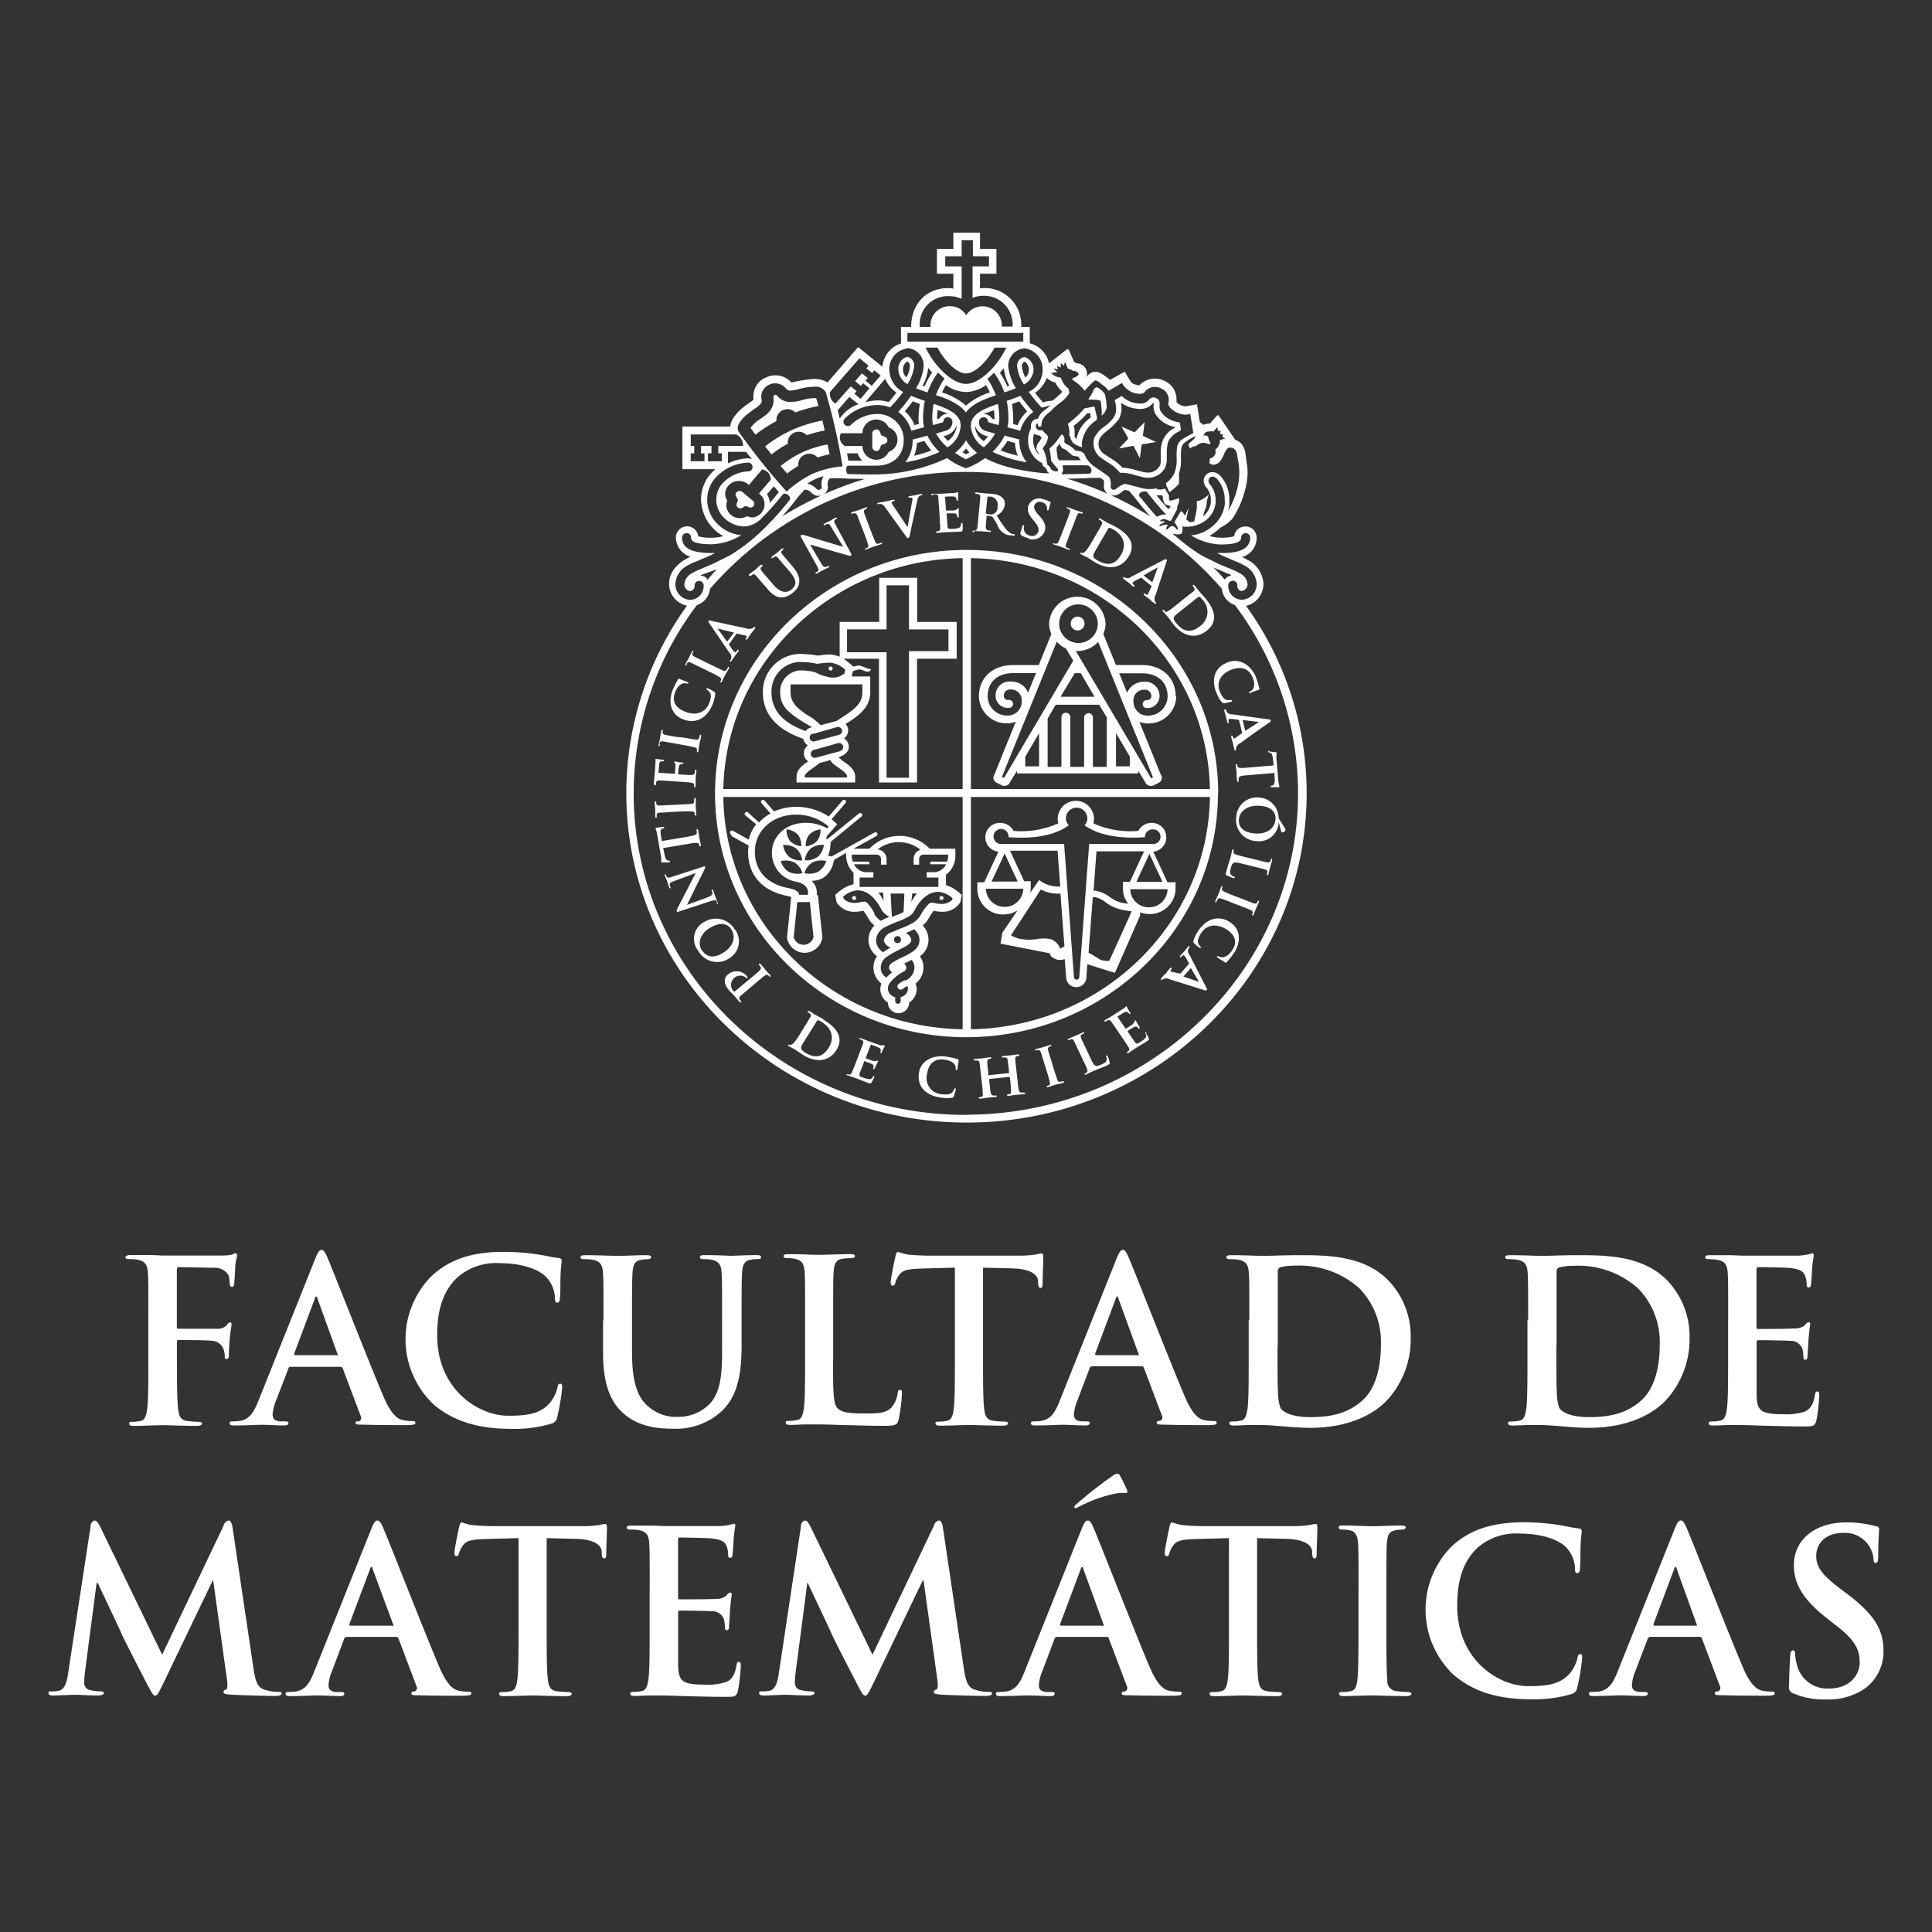 <svg xmlns="http://www.w3.org/2000/svg" width="280" height="280" viewBox="0 0 280 280"><rect x="0" y="0" width="280" height="280" fill="#333333" stroke="none"/><title>logo</title><path d="M156.18,91.37a1,1,0,1,1,0-2,1,1,0,1,1,0,2m-32.4,38.49a0.29,0.29,0,1,0,0,.58,0.29,0.29,0,1,0,0-.58m12.68,0.58a0.29,0.29,0,1,0-.3-0.29,0.3,0.3,0,0,0,.3.29M115.14,125a3,3,0,0,0-2-.2,2.9,2.9,0,0,0,1.16,1.55,3,3,0,0,0,2,.2,2.8,2.8,0,0,0-1.16-1.55M114,120.19a2.52,2.52,0,0,0,.49,1.68,2.71,2.71,0,0,0,1.63.77,2.46,2.46,0,0,0-.5-1.69,2.7,2.7,0,0,0-1.62-.76m1.4,2.79a3,3,0,0,0-1.91-.52,2.85,2.85,0,0,0,.87,1.72,3,3,0,0,0,1.91.52,2.79,2.79,0,0,0-.87-1.72m0-4.92c-3.55,0-6,2.41-6,5.36,0,2.73,1.69,4.65,4.72,5.26,1.21,0.24,1.64.52,1.7,1h1.28v-0.42c0-.39-0.26-1.15-1.68-1.47a4.22,4.22,0,0,1-3.55-4.2c0-2.39,2-4.34,4.91-4.34a6.24,6.24,0,0,1,3.1.8l0.22-.25a7,7,0,0,0-4.7-1.73m1.89,2.89a2.51,2.51,0,0,0-.51,1.69,2.71,2.71,0,0,0,1.64-.77,2.52,2.52,0,0,0,.49-1.68,2.73,2.73,0,0,0-1.63.76m0.23,2a2.81,2.81,0,0,0-.88,1.72,3,3,0,0,0,1.91-.52,2.77,2.77,0,0,0,.86-1.72,3,3,0,0,0-1.9.52m1.07,3.38a2.81,2.81,0,0,0,1.17-1.55,3,3,0,0,0-2,.2,2.78,2.78,0,0,0-1.16,1.55,3,3,0,0,0,2-.2m-1.21,4.4h-1.82l-0.52,5.07a1.48,1.48,0,0,0,2.87,0Zm6.07-6.73a2.8,2.8,0,0,0,.15.86H126v0.38h-2.23a2,2,0,0,0,1.88,1.15h0.93c0,0.18,0,.6,0,0.78h-0.94l-0.38,0h-0.68v1.36H136v-1.36h-0.36l-0.4,0h-0.93c0-.18,0-0.6,0-0.78h0.92a2,2,0,0,0,1.89-1.15h-2.29v-0.38h2.44a2.85,2.85,0,0,0,.15-0.86v-0.15h-3.58a0.62,0.62,0,0,0-.63.61v0.84h-0.8v-0.84a1.37,1.37,0,0,1,.78-1.23l0.21-.1-0.2-.14a5,5,0,0,0-5.74-.09l-0.24.16,0.27,0.1a1.4,1.4,0,0,1,1,1.3v0.84h-0.81v-0.84a0.62,0.62,0,0,0-.63-0.61h-3.58V124Zm8.63,6.7a9.32,9.32,0,0,1,.8-1.22h-0.67c0,0.32-.13,1.22-0.13,1.22m-2.81,2.18,0.39-.15a11.87,11.87,0,0,0,1.3-.56l0.12-2.68h-2Zm8.77-2.73a3.62,3.62,0,0,0-2-.91c-1,0-2.36.49-3.57,2.82a1.94,1.94,0,0,1-.77.76h0a10,10,0,0,1-1.63.75,17.35,17.35,0,0,0-1.83.81,2.26,2.26,0,0,0-1.27,1.93A2.12,2.12,0,0,0,128,138a9.31,9.31,0,0,1,1.09-.68,1.43,1.43,0,0,1-1-1,1.6,1.6,0,0,1,1.24-1.24h0c0.38-.17.78-0.34,1.17-0.5a16.47,16.47,0,0,0,1.74-.79,3.24,3.24,0,0,0,1.22-1.23A6.68,6.68,0,0,1,134.6,131c0.4-.38.91,0,1.79,0a2.17,2.17,0,0,0,1.63-.6l0-.3m-8.46,6.09a0.51,0.51,0,0,0,.52.5,0.51,0.51,0,1,0-.52-0.5m1.77,2.28c1-.5,1.93-1.14,1.93-2.2a2,2,0,0,0-.79-1.59c-0.38.2-.8,0.38-1.22,0.55a1.25,1.25,0,0,1,.82,1c0,0.46-.55.79-1.24,1.14l-0.58.31a12.3,12.3,0,0,0-1.75,1l0,0a1.89,1.89,0,0,0-.85,1.5,1.59,1.59,0,0,0,.81,1.49,7.22,7.22,0,0,1,.87-0.77,0.81,0.81,0,0,1-.48-0.72,0.8,0.8,0,0,1,.38-0.59h0l0,0,0.1-.07a9.86,9.86,0,0,1,1.51-.81l0.48-.24h0m-0.14,3.65a2.1,2.1,0,0,0,1.35-1.91,1.68,1.68,0,0,0-.42-1.1l-0.83.42-0.27.13a0.75,0.75,0,0,1,.34.55,0.72,0.72,0,0,1-.24.54l-0.05,0,0,0h0l0,0-0.1.06a6.17,6.17,0,0,0-2.07,1.74,1.49,1.49,0,0,0-.21.74,1.31,1.31,0,0,0,1.06,1.22l0,0.63a0.4,0.4,0,0,0,.79,0l0-.63a1.32,1.32,0,0,0,1.06-1.22,1.39,1.39,0,0,0-.07-0.39,2.42,2.42,0,0,0-.64.39,0.5,0.5,0,0,1-.68,0,0.46,0.46,0,0,1,0-.66,3.6,3.6,0,0,1,1-.58m-3.88-12.69a9.07,9.07,0,0,1,.74,1.18s-0.06-.86-0.07-1.18h-0.67m-0.62,3.09a3,3,0,0,0,.95,1,13.21,13.21,0,0,1,1.26-.59,2.44,2.44,0,0,1-1.14-1c-1.2-2.33-2.55-2.85-3.57-2.82a3.59,3.59,0,0,0-2,.91l0.06,0.3a2.16,2.16,0,0,0,1.61.6c0.89,0,1.4-.41,1.8,0a6.58,6.58,0,0,1,1.08,1.55m-20.81-11.49a0.29,0.29,0,0,1-.11-0.4,0.31,0.31,0,0,1,.41-0.1l2.26,1.27a6.13,6.13,0,0,1,1.09-2.22l-1.59-1.3a0.27,0.27,0,0,1,0-.4,0.31,0.31,0,0,1,.42,0L110,119.2a6.47,6.47,0,0,1,1.67-1.3l-1.3-1.49a0.28,0.28,0,0,1,0-.41,0.31,0.31,0,0,1,.42,0l1.39,1.6a7.81,7.81,0,0,1,3.24-.66,8.32,8.32,0,0,1,4.69,1.4l2-2.34a0.29,0.29,0,0,1,.41,0,0.28,0.28,0,0,1,0,.41l-2,2.31,0.3,0.27,0.52,0.46-1.52,1.74a3.82,3.82,0,0,1-.1.41l0.2,0,4.55-3.69a0.31,0.31,0,0,1,.42,0,0.29,0.29,0,0,1,0,.4L120.4,122l-0.07.71A3.49,3.49,0,0,1,120,124l0.51,0.13,6.22-3.47a0.31,0.31,0,0,1,.41.1,0.3,0.3,0,0,1-.11.4L123.7,123H126a6.07,6.07,0,0,1,8.74,0h3.72V124a3.41,3.41,0,0,1-1.36,2.77v1.51a5.42,5.42,0,0,1,1.8,1l0.48,0.43-0.15.79-0.06.27a3,3,0,0,1-2.71,1.37,4.82,4.82,0,0,1-1.14-.15h0a7,7,0,0,0-.67,1,4,4,0,0,1-.93,1.14,2.93,2.93,0,0,1-.4,4.46,2.73,2.73,0,0,1,.51,1.59,2.91,2.91,0,0,1-1.15,2.37,2.18,2.18,0,0,1,.18.81,2.34,2.34,0,0,1-1.1,1.94,1.54,1.54,0,0,1-3.08,0,2.33,2.33,0,0,1-1.1-1.94,2.14,2.14,0,0,1,.17-0.81,2.92,2.92,0,0,1-1.16-2.37,2.68,2.68,0,0,1,.52-1.59,2.93,2.93,0,0,1-.39-4.46,3.7,3.7,0,0,1-.93-1.14,7.88,7.88,0,0,0-.68-1h0a5,5,0,0,1-1.15.15,3,3,0,0,1-2.71-1.37l-0.06-.27-0.15-.81,0.49-.41a5.1,5.1,0,0,1,2.17-1.13v-1.66a3.46,3.46,0,0,1-1.07-2.52V123.6l-1.73,1-0.18.67a3.47,3.47,0,0,1-1.49,2,3.27,3.27,0,0,1-1.62.38,2.28,2.28,0,0,1,.77,1.66v0.42h0.16l0.64,6.11v0.05a2.59,2.59,0,0,1-5.12,0v-0.05l0.61-5.86c-0.14,0-.33-0.09-0.63-0.15-3.74-.75-5.62-3.18-5.62-6.33a5.15,5.15,0,0,1,.08-0.95l-2.46-1.37m60.46,10.31a2.66,2.66,0,0,0,2.71-2.62h-5.4a2.66,2.66,0,0,0,2.69,2.62m-5.76,7.82s2.84-6.19,3.26-7.24a11.85,11.85,0,0,1-1.77-.31,5.69,5.69,0,0,1-2-1,4,4,0,0,0-1.41-.71,2.19,2.19,0,0,0-.44-0.05l-0.62,8.08c0.82,0.38,1.53,1,2,1.1a3.52,3.52,0,0,0,1,.08m-2.91-16.94h9.18a1.06,1.06,0,1,0,0-2.11,1.07,1.07,0,0,0-1.09,1.05s0,0,0,.07c-2,.13-6,0.24-8.76-1.72a1.45,1.45,0,0,0,.41-1,1.55,1.55,0,0,0-3.11,0,1.47,1.47,0,0,0,.42,1c-2.75,2-6.76,1.86-8.73,1.72,0,0,0-.05,0-0.07a1.09,1.09,0,1,0-1.1,1.06h9.15l1.42,19.26a0.39,0.39,0,0,0,.78,0Zm-4.21,15.2a1.81,1.81,0,0,1,.63-0.34l-0.58-7.68a5.59,5.59,0,0,1-1.52-.11,5.86,5.86,0,0,1-1.32-.47c-0.43.63-3.9,6-4.34,6.63a4.81,4.81,0,0,0,1.19.49,7.42,7.42,0,0,0,2.52.07,5.32,5.32,0,0,1,2.06,0,2.24,2.24,0,0,1,1.37,1.39m-8.06-6.08a2.66,2.66,0,0,0,2.71-2.62h-5.41a2.66,2.66,0,0,0,2.7,2.62m3.79-3.66v1a4.38,4.38,0,0,1-.07.63l1-1.44,0.29-.41,0.42,0.29a4.56,4.56,0,0,0,2.64.65l-0.39-5.19h-6.89l2.05,4.42h1Zm-5.67,0h3.78l-1.89-4.06Zm19.75,3.16a3.54,3.54,0,0,1-.71-2.12v-1h1l2.06-4.42h-6.9l-0.42,5.7a3,3,0,0,1,.6.08,5,5,0,0,1,1.75.84,4.73,4.73,0,0,0,1.68.82,7.1,7.1,0,0,0,1,.15m3.06-7.22-1.89,4.06h3.79Zm3.79,4.06v1a3.73,3.73,0,0,1-3.79,3.66,3.89,3.89,0,0,1-1.35-.25v0.48L161.58,141l-4-1.26-0.13,1.86h0a1.47,1.47,0,0,1-2.94,0v0.07l-0.2-2.67a1.89,1.89,0,0,1-1.11.07c-0.46-.12-1.14-0.55-1-0.9L145,136.76l0.27-1.59h0l0,0v0h0l2.2-3.23a3.86,3.86,0,0,1-2.06.59,3.72,3.72,0,0,1-3.77-3.66v-1h1l2.06-4.44a2.09,2.09,0,0,1,.26-4.17,2.17,2.17,0,0,1,1.93,1.16,13.1,13.1,0,0,0,6.5-1.1,2.43,2.43,0,0,1-.1-0.63,2.63,2.63,0,0,1,5.26,0,2.56,2.56,0,0,1-.1.63,13,13,0,0,0,6.52,1.1,2.17,2.17,0,0,1,1.93-1.16,2.09,2.09,0,0,1,.24,4.17l2.06,4.44h1ZM116,95.92a4.28,4.28,0,0,0-4.19,4.41c0,3.3,2.66,4.79,4.94,5.62a1.5,1.5,0,0,1,.79-0.52l0.17,0c-0.35-.29-1.23-0.66-2.48-1.57-1.09-.79-2.16-1.69-2.16-3.48A3.07,3.07,0,0,1,116,97.16a7.79,7.79,0,0,1,2.19.29,6.84,6.84,0,0,0,2.2.74,2.6,2.6,0,0,0,2-.6l0.1-.55a3.81,3.81,0,0,0-2.15-1,14.33,14.33,0,0,0-1.93.17,9.42,9.42,0,0,0-2.38-.25m-1.46,3.27v1.15c0,1.56,1.25,2.43,2.35,3.2a8.17,8.17,0,0,1,2,1.52l2.32-.61,1.39-.91c1.09-.76,2.35-1.64,2.35-3.2V99.19H114.51Zm7.2,9.59a0.57,0.57,0,0,0,.41-0.71,0.59,0.59,0,0,0-.73-0.41l-3.53,1a0.57,0.57,0,0,0-.4.71,0.59,0.59,0,0,0,.73.4l3.52-.95m-4-2.52a0.57,0.57,0,0,0-.41.71,0.6,0.6,0,0,0,.73.39l3.52-.95a0.58,0.58,0,0,0,.42-0.71,0.6,0.6,0,0,0-.74-0.4l-3.52,1m5,6.15c0-.75-2.34-1.7-2.39-2.38l-1.63.44c-0.62.62-2.12,1.34-2.12,1.94v0.15h6.13v-0.15m0-18h5.73v18.19h3.25V94.37h5.72V91.22h-5.72V84.83h-3.25v6.38h-5.73v3.16Zm-12.19,6A5.47,5.47,0,0,1,116,94.77a17.48,17.48,0,0,1,2.57.25,11.06,11.06,0,0,1,1.74-.17,4.49,4.49,0,0,1,1.38.33V90.13h5.73V83.74h5.51v6.39h5.72v5.34H132.9V113.4h-5.51V95.47h-5.13a13.16,13.16,0,0,1,1.41,1.14,4.15,4.15,0,0,1,.86-0.16,7.56,7.56,0,0,1,1.22.46c0.24,0,.45,0,0.45.13a0.44,0.44,0,0,1-.49.29c-0.39,0-.76-0.31-1.13-0.31a2.7,2.7,0,0,0-1,.29l-0.14.73h2.68v2.3c0,2.15-1.65,3.3-2.85,4.13a8.36,8.36,0,0,1-.74.43,1.57,1.57,0,0,1,.34.58,1.44,1.44,0,0,1-.14,1.09,1.41,1.41,0,0,1-.4.44,1.5,1.5,0,0,1,.69,1.21c0,1.15-1.45,1.49-1.45,1.49v0.08l0.37,0.33c0.63,0.52,2,1.18,2,2.46v0.82h-8.5v-0.82c0-1.1,1-1.78,1.7-2.24a1.37,1.37,0,0,1-.58-0.78,1.44,1.44,0,0,1,.14-1.1,1.4,1.4,0,0,1,.39-0.44,1.38,1.38,0,0,1-.66-0.94c-2.69-.94-5.87-2.76-5.87-6.75m53.72,1.38a2,2,0,0,0,2.07,2,2.82,2.82,0,0,0,2.87-2.75c0-2.09-1.42-3.38-3.72-3.38h-3.29l1.14,2.82a2.61,2.61,0,0,1,2.51-1.59,2.05,2.05,0,0,1,2.19,2,1.76,1.76,0,0,1-1.87,1.81,0.57,0.57,0,1,1,0-1.15,0.61,0.61,0,0,0,.68-0.66,0.9,0.9,0,0,0-1-.85,1.55,1.55,0,0,0-1.59,1.77m2.82,10.9s-5.48-13.56-7.93-19.6a4.11,4.11,0,0,1-3,1.32l-0.24,0,10.91,18.45,0.29-.15m-3.38-3-2-3.41v4.83h2v-1.42Zm-3.28-5.57-1.15-1.94H153l-1.17,2v7h2v-7.22a0.63,0.63,0,0,1,.64-0.62,0.64,0.64,0,0,1,.65.62v7.22h2v-7.22a0.64,0.64,0,0,1,1.27,0v7.22h2v-7Zm-9.87,2.19-2,3.4v1.4h2v-4.8Zm3.12-5.29h4.92l-2-3.42h-0.87Zm1.83-5.23L154.5,94a4.2,4.2,0,0,1-1.35-1l-7.95,19.61,0.3,0.15ZM146,103.7a2,2,0,0,0,2.07-2,1.55,1.55,0,0,0-1.59-1.77,0.9,0.9,0,0,0-1,.85,0.61,0.61,0,0,0,.68.66,0.58,0.58,0,1,1,0,1.15,1.76,1.76,0,0,1-1.87-1.81,2,2,0,0,1,2.19-2,2.6,2.6,0,0,1,2.52,1.6l1.15-2.83h-3.29c-2.3,0-3.72,1.29-3.72,3.38A2.81,2.81,0,0,0,146,103.7m10.21-16.11a2.8,2.8,0,1,0,2.89,2.8,2.84,2.84,0,0,0-2.89-2.8m14.26,13.36a4,4,0,0,1-4.06,3.9,3.6,3.6,0,0,1-1.28-.23l1.66,4.09,1.44,3.55a0.8,0.8,0,0,1-.25,1.16l-0.84.42a0.91,0.91,0,0,1-1.2-.54l-1-1.63v0.42H147.41v-0.41l-1,1.61a0.91,0.91,0,0,1-1.2.54l-0.83-.42a0.8,0.8,0,0,1-.26-1.16l1.43-3.55,1.67-4.1a3.72,3.72,0,0,1-1.29.23,4,4,0,0,1-4.06-3.9c0-2.71,2-4.54,4.92-4.54h3.75l1.83-4.5a3.75,3.75,0,0,1-.32-1.52,4.09,4.09,0,0,1,8.17,0,3.83,3.83,0,0,1-.32,1.5l1.83,4.51h3.75c2.93,0,4.91,1.83,4.91,4.54m-50-3.74a0.29,0.29,0,1,0-.3-0.29,0.3,0.3,0,0,0,.3.29m35.25-35.49,0,0.07a3.78,3.78,0,0,1,.1.83v0.18s0,0.42,0,.49l0,0.08L156,63.65l0.07-.3a4.85,4.85,0,0,1,2-2.83l0,0V60.43c0-.14-0.05-0.32-0.08-0.49l0-.1-0.27.05-0.15,0a12.93,12.93,0,0,1-1.85,1.74Zm-0.67,1.46a4,4,0,0,0-.21-1.73,15.85,15.85,0,0,0,2.42-2.24l1.21-.23c0.28-.06.24,0,0.28,0.22L159,60.57a2.55,2.55,0,0,1-.13.35,4.48,4.48,0,0,0-2.08,3.36,5.1,5.1,0,0,0,.05.54h0a4.33,4.33,0,0,1-1.19-.52,1.92,1.92,0,0,1-.58-1.13m4.46-5a11.9,11.9,0,0,1,.14,2.08,2.08,2.08,0,0,0,.72-1.23,9.12,9.12,0,0,0-.27-1.91,3,3,0,0,0-1.17-1,0.8,0.8,0,0,0-.53.62,10.29,10.29,0,0,1-.65,1.07v0.11c0.54,0,1.67,0,1.77.25m-46.46,9.32,1,1.14a13.73,13.73,0,0,1,1.61-1.09,0.69,0.69,0,0,1,0-.22,1.52,1.52,0,0,1,.93-1.41,1.53,1.53,0,0,1,.66-0.14,1.63,1.63,0,0,1,1.21.54,14.48,14.48,0,0,1,1.74-.46l-0.29-1.43a16,16,0,0,0-3.59,1.11,15.53,15.53,0,0,0-3.19,2m-2.28-2.83,0.93,1.17a17.35,17.35,0,0,1,2.36-1.55c0-.06,0-0.12,0-0.19a1.58,1.58,0,0,1,1.58-1.55,1.61,1.61,0,0,1,1.18.51,17.41,17.41,0,0,1,2.6-.69c-0.05-.18-0.33-1.44-0.33-1.44a20,20,0,0,0-4.4,1.36,19.54,19.54,0,0,0-3.91,2.38M112.52,61a0.62,0.62,0,0,1,0-.15,1.56,1.56,0,0,1,.93-1.4,1.69,1.69,0,0,1,.68-0.15,1.6,1.6,0,0,1,1.14.48,20.76,20.76,0,0,1,3.34-.94c-0.16-.6-0.26-0.95-0.32-1.14H118a6.88,6.88,0,0,0-1.51.22L116.2,58a5.93,5.93,0,0,1-1.56.25,2.43,2.43,0,0,1-1.9-.77,0.85,0.85,0,0,0-.3-0.27,0.5,0.5,0,0,0-.18.05c-0.16.08-.16,0.08-0.16,0.21s0,0.17,0,.29a1.64,1.64,0,0,1,0,.36c0,1.33-1.24,2.16-1.85,2.56l-0.2.13A4.74,4.74,0,0,0,108.78,62c0.11,0.17.32,0.46,0.7,1a20.5,20.5,0,0,1,3-1.95m35.18-2.87-1,.38a13.48,13.48,0,0,1,.18,2.1,7.83,7.83,0,0,1,0,.8l0.64,0.17a4.83,4.83,0,0,1,1.4-2c-0.36-.41-0.75-0.9-1.15-1.46M146,61.93a5.44,5.44,0,0,0,.15-1.29,11.51,11.51,0,0,0-.26-2.54c0.37-.12,1.21-0.41,2-0.74a22,22,0,0,0,1.87,2.33,4.94,4.94,0,0,0-1.9,2.73L146,61.93m-12.71-3.39-1-.38c-0.41.55-.8,1-1.15,1.45a4.9,4.9,0,0,1,1.39,2l0.65-.17a5.12,5.12,0,0,1-.06-0.8,12.63,12.63,0,0,1,.19-2.1m-3.13,1.15a22.15,22.15,0,0,0,1.86-2.33c0.81,0.34,1.66.62,2,.74a11.44,11.44,0,0,0-.26,2.54,5.3,5.3,0,0,0,.15,1.29l-1.86.49a4.94,4.94,0,0,0-1.91-2.73m2.72,4.52a5.83,5.83,0,0,1-.4,1.84,17.64,17.64,0,0,0,2.5-.77,8.71,8.71,0,0,1-1-1.37l-1.12.3M131.21,67a5.23,5.23,0,0,0,1.06-3.3c1.18-.3,1.8-0.46,2.13-0.57a8.21,8.21,0,0,0,1.76,2.37A19.31,19.31,0,0,1,131.21,67M140,65a5.65,5.65,0,0,1-.5.55c0.19,0.12.36,0.21,0.5,0.29l0.51-.29A6.33,6.33,0,0,1,140,65m-1.61.64A6.34,6.34,0,0,0,140,63.8a6.46,6.46,0,0,0,1.61,1.82,11.72,11.72,0,0,1-1.61.95,14.66,14.66,0,0,1-1.61-.95m-6.88-13.24a1.28,1.28,0,0,0-.63,1.24,1.41,1.41,0,0,0,.48,1.07,4,4,0,0,0,.52-1.68,0.76,0.76,0,0,0-.38-0.63m0.07,3.32a2.61,2.61,0,0,1-1.38-2.08,1.79,1.79,0,0,1,1.31-1.91,1.31,1.31,0,0,1,1,1.29,6.14,6.14,0,0,1-1,2.69M146,63.9a8.81,8.81,0,0,1-1,1.37,18,18,0,0,0,2.5.77,5.83,5.83,0,0,1-.4-1.84L146,63.9M148.79,67a19.25,19.25,0,0,1-4.95-1.51,8.07,8.07,0,0,0,1.76-2.37c0.32,0.11.94,0.27,2.12,0.57a5.22,5.22,0,0,0,1.06,3.3m-12.89-7.58a11.47,11.47,0,0,0-.08,1.23s0,0.06,0,.1l0.33-.09a1.43,1.43,0,0,1,1.29-.68s-0.78-.31-1.55-0.55m2.77,2.19a2.27,2.27,0,0,1-1.9,1.57,7.09,7.09,0,0,0,.62.72,2.91,2.91,0,0,0,1.28-2.29m-3.43,0a4.65,4.65,0,0,1-.11-0.95,10.9,10.9,0,0,1,.2-2.13c2.07,0.7,3.92,1.47,3.92,3.15a3.89,3.89,0,0,1-1.92,3.15,7.08,7.08,0,0,1-1.65-2l1.29-.37a1.34,1.34,0,0,0,1.07-1.51,0.68,0.68,0,0,0-.63-0.47,0.54,0.54,0,0,0-.17,0,0.63,0.63,0,0,0-.5.61s0,0.06,0,.07l-0.21.08Zm13.25-9.21a0.77,0.77,0,0,0-.37.63,4,4,0,0,0,.51,1.68,1.41,1.41,0,0,0,.49-1.07,1.29,1.29,0,0,0-.63-1.24m1.32,1.24a2.62,2.62,0,0,1-1.39,2.08,6.21,6.21,0,0,1-1-2.69,1.31,1.31,0,0,1,1.05-1.29,1.79,1.79,0,0,1,1.32,1.91m-8.48,8a2.9,2.9,0,0,0,1.28,2.29,5.81,5.81,0,0,0,.63-0.72,2.27,2.27,0,0,1-1.91-1.57m2.77-2.19c-0.77.25-1.57,0.55-1.57,0.55a1.45,1.45,0,0,1,1.31.68l0.33,0.09s0-.07,0-0.1a11.49,11.49,0,0,0-.07-1.23m-1.44,5.39a3.89,3.89,0,0,1-1.91-3.15c0-1.67,1.85-2.45,3.92-3.15a12,12,0,0,1,.2,2.13,3.85,3.85,0,0,1-.12.94l-1.32-.37a1.31,1.31,0,0,1-.2-0.08s0,0,0-.07a0.64,0.64,0,0,0-.49-0.61,0.77,0.77,0,0,0-.18,0,0.66,0.66,0,0,0-.62.48,1.33,1.33,0,0,0,1,1.51l1.31,0.37a7.1,7.1,0,0,1-1.65,2m22.64,1.57,0.26-2,2.08-.35-1.91-.89,0.27-2-1.47,1.49-1.9-.85h0l1,1.75L162.17,65l2.11-.39ZM162,60.91c-1,1.34-2.05,1.67-2.61,2.62a1.75,1.75,0,0,0,.61,2.25L161,66.44a7.27,7.27,0,0,1,1.67,1.34h0a8.27,8.27,0,0,1,2.11.4l1.05,0.26a2.84,2.84,0,0,0,.53.05,1.92,1.92,0,0,0,1.73-1c0.38-.68-0.21-2.39.53-3.86A3.39,3.39,0,0,1,170.28,62V61.9a5.89,5.89,0,0,1-1.1-.37c-0.56-.25-2-1.2-2-2.58a2,2,0,0,1,0-.31,0.46,0.46,0,0,0,0-.28,1.19,1.19,0,0,0-.19.18,2.29,2.29,0,0,1-1.77.73,5.58,5.58,0,0,1-1.52-.26,4.43,4.43,0,0,1-1.25-.66l0,0a3.67,3.67,0,0,1-.36,2.53m-3.33,2.3a3.89,3.89,0,0,1,1.23-1.31,6.26,6.26,0,0,0,1.29-1.2l0.14-.21,0.15-.26a2.11,2.11,0,0,0,.19-0.93,4.78,4.78,0,0,0-.13-1l-0.06-.3,0.27-.16,0.45-.25,0.28-.17,0.25,0.22a3.93,3.93,0,0,0,1.18.67,5.09,5.09,0,0,0,1.26.21,1.48,1.48,0,0,0,1.17-.46,1,1,0,0,1,.73-0.43,1,1,0,0,1,.39.1,0.72,0.72,0,0,1,.5.71,1.45,1.45,0,0,1,0,.33,1.3,1.3,0,0,0,0,.2c0,1,1.23,1.74,1.55,1.88a4.72,4.72,0,0,0,1.15.36L171,61.25l0.16,1.06-0.26.21a3.24,3.24,0,0,0-1.51,1.31l-0.11.26h0a1.8,1.8,0,0,0-.06.27,5.59,5.59,0,0,0-.12,1.28v0.76a3.09,3.09,0,0,1-.25,1.38,2.65,2.65,0,0,1-.67.82,2.69,2.69,0,0,1-1.78.64,3.47,3.47,0,0,1-.69-0.07l-1.09-.28a7.61,7.61,0,0,0-1.91-.37l-0.41,0-0.14-.19a6.34,6.34,0,0,0-1.58-1.3l-1-.67a2.59,2.59,0,0,1-.87-3.19M127,65.36c0.59,0,.52-0.63.74-0.84s0.86-.13.86-0.72-0.65-.51-0.86-0.72-0.11-.84-0.74-0.84a0.6,0.6,0,0,0-.58.71v1.7a0.61,0.61,0,0,0,.58.71m-19.34,6a0.63,0.63,0,0,0-.93,0c-0.37.44,0.17,0.78,0.2,1.09s-0.44.72,0,1.1,0.81-.16,1.11-0.19,0.75,0.45,1.15,0a0.58,0.58,0,0,0-.2-0.88Zm32.63,90.19c26.53-.15,48-21.18,47.83-46.86a45.35,45.35,0,0,0-9.15-27,2.78,2.78,0,0,1-1.89-2.36,49.07,49.07,0,0,0-74.17,0,2.86,2.86,0,0,1-.91,1.79,2.89,2.89,0,0,1-1,.57,45.32,45.32,0,0,0-9.16,27.57C92,141,113.75,161.74,140.29,161.58M103.9,82.51l-1.9.67c-0.29.11-.59,0.25-0.4,0.25a1.11,1.11,0,0,1,.8.37c0.06,0.06.09,0.14,0.15,0.21,0.67-.76.64-0.78,1.35-1.5m0.64-9.7v0ZM97.88,84.61a2.27,2.27,0,0,0,2,2.32,2,2,0,0,0,2.1-2.1,0.66,0.66,0,0,0-1.12-.45,0.63,0.63,0,0,0-.19.45,0.72,0.72,0,0,1-.72.83,1,1,0,0,1-.77-0.93A2,2,0,0,1,100.45,83a5,5,0,0,1,1-.49l1.93-.82h0l2.4-1.2a25.39,25.39,0,0,0,4.08-3.06,1.3,1.3,0,0,0,.27-0.24,42.27,42.27,0,0,0,4.26-4.67c0.46-.55-0.62-1.27-0.95-0.85s-1.64,2-2.63,3l-0.17.13a3.74,3.74,0,0,1-2.85,1.5,4.24,4.24,0,0,1-2.51-.95,3.73,3.73,0,0,1-1.45-2.57,3.56,3.56,0,0,1,.75-2.58,5.47,5.47,0,0,1,3.77-1.88,0.64,0.64,0,1,0,0-1.27,6.79,6.79,0,0,0-4.78,2.33,4.8,4.8,0,0,0-1.05,3.52,4.92,4.92,0,0,0,1.91,3.43,5.54,5.54,0,0,0,3,1.23,8.72,8.72,0,0,1-4.27,1.32c-0.56,0-2.29,0-2.82-.52a0.59,0.59,0,0,1-.18-0.46,0.64,0.64,0,0,0-.65-0.63,0.65,0.65,0,0,0-.66.63c0,1.54,1.37,2.25,4.32,2.25l0.46,0-0.78.39-1.87.8a7.2,7.2,0,0,0-1.23.57,3.2,3.2,0,0,0-1.87,2.68m6.73-17.77V65.7H104.1V64.63h3.58a1.68,1.68,0,0,0-1-1.66h-6.57v1.66h0.51V65.7h-0.52v1.14h2V65.7h-0.52V64.63h1.53V65.7h-0.51v1.15h2Zm4.37-.25-0.86-1.09H105.5v1.68a7.54,7.54,0,0,1,2.88-.74,1.4,1.4,0,0,1,.6.16m1.13,5L110,71.52l1.71-2a1.9,1.9,0,0,0-.35-1,1.7,1.7,0,0,0-.91-0.48l-1.92,2.25-0.13-.13a2,2,0,0,0-1.27-.45H106.9a2,2,0,0,0-1.34.68,1.84,1.84,0,0,0-.45,1.39,2.48,2.48,0,0,0,.28.78,2.68,2.68,0,0,0-.13.68,1.93,1.93,0,0,0,2,1.85,2.24,2.24,0,0,0,1-.27A4.47,4.47,0,0,0,109,75a1.92,1.92,0,0,0,1.8-2.06,1.73,1.73,0,0,0-.7-1.31m1.06,0a2.86,2.86,0,0,1,.42,1.25h0c0.48-.56.91-1.08,1.29-1.56l-0.72-.84c-0.51.57-.85,1-1,1.14m-2.1-12.15c-1.71,1.21-2.47,2.3-2,3.1A97.14,97.14,0,0,0,114,71.24a16.12,16.12,0,0,1,3.71-2.55,13.66,13.66,0,0,1,4.4-1.1,90.61,90.61,0,0,0-2.42-10.72,1.67,1.67,0,0,0-1.74-.81c-1.45,0-2.62.54-3.39,0.54a0.77,0.77,0,0,1-.59-0.21,2,2,0,0,0-2.5-.63A1.87,1.87,0,0,0,110.4,58c0.08,0.49-.62,1-1.1,1.28l-0.23.16m11.22-2.63a1.63,1.63,0,0,0,.72,1.63,0.44,0.44,0,0,1,.05.07L123.3,56l0.85,0.69-0.33.38,0.91,0.74L126,56.27l-0.91-.73-0.33.38-0.84-.68,1-1.13,0.84,0.68-0.33.38,0.91,0.74,1.29-1.49-0.91-.74-0.33.38-0.84-.68,0.33-.39-1.32-1.07Zm5.12,1.47a7.75,7.75,0,0,1,1.92-.25,5.25,5.25,0,0,1,1.46.25c0.29-.32.7-0.82,1.13-1.39a4.32,4.32,0,0,1-1.63-2ZM125,66.81h0a2.73,2.73,0,0,1-.69-1.11h-1.54c0.09,0.51.11,0.73,0.17,1.07,0.61,0,1.3,0,2.07,0m-3.31-6.1a5.28,5.28,0,0,1,2.71-2.08l-1.32-1.07-1.68,1.94,0.29,1.21m0.13,2.22a1.35,1.35,0,0,0,.45,1.63,0.36,0.36,0,0,1,.1.12l0,0H125c0,0.07,0,.13,0,0.19a2,2,0,0,0,3.8.65,1.86,1.86,0,0,0,0-3.53,2,2,0,0,0-3.8.65c0,0.06,0,.12,0,0.19h-3.16l0,0.07M120,70.55a1.28,1.28,0,0,1-.71,1.13,50.27,50.27,0,0,1,6.1-2.28c-1.12,0-2.13,0-2.94-.06a18.46,18.46,0,0,0-2.19,0,1,1,0,0,0-.3.84c0,0.09,0,.32,0,0.39m-0.85,1.2a1.38,1.38,0,0,1-1.49-.34,1.28,1.28,0,0,0-1-.46,16.24,16.24,0,0,0-1.39,1.62c-0.5.63-1.12,1.4-1.88,2.26a50.17,50.17,0,0,1,5.77-3.08m-0.05-1.26a2.5,2.5,0,0,1,.27-1.49A7.77,7.77,0,0,0,117,70.09a2.5,2.5,0,0,1,1.32.76,0.46,0.46,0,0,0,.53.1,0.43,0.43,0,0,0,.25-0.46m12.42-20a3,3,0,0,0-2.63,3.17,3.74,3.74,0,0,0,2,3.15A24.23,24.23,0,0,1,129,59.05a4.84,4.84,0,0,0-1.69-.34,6.64,6.64,0,0,0-4.92,2,0.63,0.63,0,0,0-.15.46,0.67,0.67,0,0,0,.23.43,0.68,0.68,0,0,0,.43.15,0.63,0.63,0,0,0,.49-0.23A5.45,5.45,0,0,1,127.34,60a3.87,3.87,0,0,1,2.53,1.1,3.71,3.71,0,0,1,1.1,2.73c0,1.77-1.07,3.66-4.09,3.66h-0.31c-1.07,0-3.19,0-3.63,0s-0.36,1.22,0,1.22c0.92,0,2.15.05,3.19,0.05a25,25,0,0,0,11.13-2.37A9.49,9.49,0,0,0,140,67.86a10,10,0,0,0,2.77-1.48c0.6,0.35,3.27,1.77,8.73,2.21l0.58,0-0.27-.24-0.24-.48s-0.34-.27-0.43-0.37L151,67.05l-0.1,0a3.64,3.64,0,0,1-1.9-3.2,3.68,3.68,0,0,1,.41-1.76l0-.07,0-.08a0.86,0.86,0,0,1,0-.19,1,1,0,0,1,.88-1.05h0.13a2.64,2.64,0,0,1,1.12-1.36l0.74-.61-1.3.36a21.16,21.16,0,0,1-1.88-2.3,3.53,3.53,0,0,0,2-3.14,3,3,0,0,0-2.63-3.17A2.57,2.57,0,0,0,146.12,53a7.34,7.34,0,0,0,1.11,3.26c-0.35.14-1.05,0.41-1.67,0.61a10.93,10.93,0,0,0-1.36-2.65l-0.14-.2-0.18.17a8.63,8.63,0,0,1-.64.59l-0.14.12,0.1,0.15a11.41,11.41,0,0,1,1.13,2.23c-1.68.59-3.41,1.19-4.34,2.51-0.89-1.24-2.67-2-4.35-2.52A10.61,10.61,0,0,1,136.79,55l0.1-.15-0.13-.11c-0.22-.18-0.44-0.39-0.65-0.6L135.94,54l-0.15.2a10.82,10.82,0,0,0-1.36,2.68q-0.87-.29-1.68-0.61A7.31,7.31,0,0,0,133.87,53a2.57,2.57,0,0,0-2.36-2.56M135.1,54c-0.2-.23-0.39-0.45-0.57-0.69a7.35,7.35,0,0,1-.82,2.6L134,56a11.25,11.25,0,0,1,1.08-2m7.81,1.82a5.28,5.28,0,0,1-2.88,1,5.38,5.38,0,0,1-2.92-1,8.41,8.41,0,0,0-.56,1.06A9.51,9.51,0,0,1,140,58.79a9.54,9.54,0,0,1,3.46-1.91,8.43,8.43,0,0,0-.55-1.05m3.38,0.09a7.29,7.29,0,0,1-.82-2.56c-0.18.23-.37,0.46-0.56,0.68A10.84,10.84,0,0,1,146,56l0.32-.12M140,55.64c1.93,0,4.5-2.47,5.85-5.26h-1.71c-1.09,2-2.82,3.74-4.14,3.74s-3.06-1.74-4.14-3.74h-1.71c1.34,2.79,3.92,5.26,5.85,5.26m-8.51-6.13H148.3V48.25H131.51v1.26Zm6-6.59a4.07,4.07,0,0,0-4.19,4.41v0.05h1.56a2.77,2.77,0,0,1,2.87-3,2.71,2.71,0,0,1,2.3,1.31,2.8,2.8,0,0,1,5.16,1.64h1.56s0,0,0-.05a4.12,4.12,0,0,0-4.19-4.41,4.43,4.43,0,0,0-1.61.29V38.6h2.38V37.14H141V34.81h-1.63v2.33h-2.38V38.6h2.38v4.71a4.33,4.33,0,0,0-1.86-.39M153,55.45a2.57,2.57,0,0,1-1.29-.68,4.44,4.44,0,0,1-1.7,2.15c0.43,0.57.85,1.07,1.14,1.39a5.93,5.93,0,0,1,1.38-.24,12.88,12.88,0,0,0,1.45-1.3,0.09,0.09,0,0,1,0,0,4,4,0,0,1-1-1.27M150.63,66a5.13,5.13,0,0,0-.46-0.91l0.16-.72a5.18,5.18,0,0,0,.64-0.94l-0.32-.32a1.51,1.51,0,0,1-.79-0.25,3.59,3.59,0,0,0-.13.92v0a3.09,3.09,0,0,0,.91,2.2m6.93,3.33c-0.82,0-1.82.06-2.93,0.06a49.59,49.59,0,0,1,6,2.26,1.36,1.36,0,0,1-.66-1.11,4.71,4.71,0,0,0,0-.89l-0.49-.37c-0.47,0-1.3,0-1.92,0m-4.09-2.55c1.15,0,2.24,0,3.16,0a3,3,0,0,1-.33-0.53l0,0-0.81-.12-1-.84a1.63,1.63,0,0,0-.26-0.14L154,65l-0.34-.4,0-.37-0.54.64a0.91,0.91,0,0,1,0,.38c0.07,0.37.12,0.75,0.16,1.17l0.27,0.32m0.31,2,3.89-.08c0.72,0,.49-1.21-0.26-1.22s-3.48,0-3.48,0v0.28a0.84,0.84,0,0,1,.06.33,0.87,0.87,0,0,1-.09.38Zm13.71,3c0.52,0.63,1.1,1.34,1.77,2.06,0.17-.21.32-0.43,0.32-0.43l-0.75-.27a1.43,1.43,0,0,1-.37-1.1l-0.15-.24a2.66,2.66,0,0,1-.83,0m-0.88,3.07c-0.72-.84-1.35-1.61-1.86-2.25-0.37-.47-0.88-1.11-1.2-1.44l-0.6-.15a3.57,3.57,0,0,0-.59.43,1.72,1.72,0,0,1-1.44.35,47.93,47.93,0,0,1,5.7,3.07m-1.38-2.73c0.6,0.75,1.38,1.72,2.25,2.69l0.16,0.1,0.15-.09a2,2,0,0,1,.77-0.24H169l-0.31-.34c-0.91-1-1.74-2-2.44-2.9-0.23-.29-1.63,0-1,0.78m-12-18.18-0.91.11a2,2,0,0,0,1.42.68,1.8,1.8,0,0,0,.07.25,3.09,3.09,0,0,0,1,1.32L155,56.94a4.86,4.86,0,0,1-1.35,1.43,7.93,7.93,0,0,0-.72.57c-0.41.36-.68,0.67-0.74,0.73a3.47,3.47,0,0,0-1,1,2,2,0,0,0-.26,1.09c-0.16.05-.42,0.12-0.48,0a0.51,0.51,0,0,1,0-.16c0-.32-0.22-0.26-0.3,0a0.56,0.56,0,0,0,0,.38,0.68,0.68,0,0,0,.9.33,2.57,2.57,0,0,0,.46.52,1.36,1.36,0,0,1,.38.43,2.55,2.55,0,0,1-.71,1.58l-0.05.21a4.84,4.84,0,0,1,.32.68,7.41,7.41,0,0,1,.31,1.58l0.43,0.39L152.3,68l0.19,0.12a0.92,0.92,0,0,0,.69.19A0.2,0.2,0,0,0,153.3,68c-0.05-.14-0.51-0.6-0.63-0.79a4.87,4.87,0,0,0-.32-0.39,14.22,14.22,0,0,0-.26-1.82,5.87,5.87,0,0,0,1-1c0.28-.42.65-0.9,0.77-1.05a0.76,0.76,0,0,1,.37.4,1.5,1.5,0,0,1,0,.7l0.22,0.25a4.1,4.1,0,0,1,1.4,1l0.83,0.12L157,65.66h0.09a4.16,4.16,0,0,0,1.38,1.86l0.09,0.06,1.27,0.88a9,9,0,0,1,.95.71,2.57,2.57,0,0,1,.19,1.32,0.45,0.45,0,0,0,.25.46,0.57,0.57,0,0,0,.53-0.1,4.91,4.91,0,0,1,1.23-.73,10.31,10.31,0,0,1,1.11.26l1.52,0.39h0a4.49,4.49,0,0,0,2,0l0,0,0.09,0.14a2,2,0,0,0,1.14-.1l0.58,1c0,0.17-.05.76,0.19,0.75s1.16-.34,1.27-0.35a0.56,0.56,0,0,1,0,.36c0,0.5-.32.56-0.29,1.24l-0.9,1.68c-0.44,0-.64-0.27-1.08-0.26a1.5,1.5,0,0,0-.44.15v0.17l0.45,0a0.28,0.28,0,0,1,.21.14,1.83,1.83,0,0,0-.8.43l0.07,0.18a2.55,2.55,0,0,1,.77-0.27,1.18,1.18,0,0,1,.39.05,2.42,2.42,0,0,0-.27.56l0.19,0.1a1.57,1.57,0,0,1,.67-0.51,1,1,0,0,1,.71.54l0.2-.07a2.7,2.7,0,0,0-.57-1l0.92-1.58a0.32,0.32,0,0,1,.31.13c0.16,0.23.32,0.49,0.32,0.49l0.52-1.13-0.33,1.68,0.51,0.4h0l0.63-.11,0,0s0.4-1.77.39-2,0-.77,0-1h0.32a4.94,4.94,0,0,0,1.44-.94,5.73,5.73,0,0,0-.33,1.08,4.64,4.64,0,0,1-.09.75,9.12,9.12,0,0,0-.4,1.17,0.9,0.9,0,0,0,0,.15,3,3,0,0,0,1.09-2l0-.28a2.83,2.83,0,0,0-.6-1.8,1.58,1.58,0,0,1-.44-1.05,1.22,1.22,0,0,1,.33-0.84,1.31,1.31,0,0,1,.94-0.4,1.62,1.62,0,0,1,1.19.6,5.13,5.13,0,0,1,1.26,3.48l0,0.54a5,5,0,0,1-.19,1,11.75,11.75,0,0,0,1.38-3.43,9.06,9.06,0,0,0,0-4.18c-0.06-.67-0.14-1.54-1.1-1.56s-0.86,2.43-2.42,2.49a1.44,1.44,0,0,1-.56-0.22l0.08-.7a1,1,0,0,0,.82-1,0.61,0.61,0,0,0-.07-0.28,1.52,1.52,0,0,0,.68-1.37l0.79-.25-0.42-.22,0.1-.35-0.42-.06,0.06-.46-0.38,0-0.1-.55-0.56.65a1,1,0,0,0-.62,0,0.69,0.69,0,0,0-.68.29l-0.16.32c0.49-.16.72,0.08,0.74,0.35a1.52,1.52,0,0,0,.31.68l-0.17.21a2.64,2.64,0,0,0-1-.23,2.06,2.06,0,0,0-1,.52,0.82,0.82,0,0,0-.59.16l-0.16.15a0.75,0.75,0,0,1-.28-0.57c0-.31.91-0.62,1-1.24a10,10,0,0,0-1.4.84c-0.59.4-.71,0.7-0.71,2.32a5.51,5.51,0,0,1-.29,2.3,9.17,9.17,0,0,1,0,1.5,9.26,9.26,0,0,1-1.37,1.18L169,70.28A1.33,1.33,0,0,0,169,70s0.1-.06.15-0.1a3.76,3.76,0,0,0,1-1.23,5,5,0,0,0,.37-2.37c0-2.33.12-2.32,2.43-3.53L172.5,60l-0.6.1a3.29,3.29,0,0,1-1.44-.35c-0.36-.17-1.22-0.82-1.14-1.29a1.81,1.81,0,0,0-1.07-2.18,1.9,1.9,0,0,0-2.42.61,1,1,0,0,1-.66.18,2.92,2.92,0,0,1-2.56-1.57l-1.93,1.13a4.07,4.07,0,0,0-.92-0.87c-0.29-.18-0.74-0.73-1.11-0.59a7.43,7.43,0,0,0-.86.82c-0.12.09-.45,0.5-0.58,0.64a6.58,6.58,0,0,0-1.31-1.27,1.51,1.51,0,0,1-.54-0.46c0-.12,1.09-0.32.94-0.81a0.93,0.93,0,0,0-.79-0.33,1.9,1.9,0,0,0-.75-0.34l-0.41-1-0.16.6-0.43-.41-0.06.66L153.15,53l0.18,0.52-0.69-.12ZM177.51,84a1.18,1.18,0,0,1,.93-0.57,0.71,0.71,0,0,0-.49-0.3l-2.1-.88c0.73,0.72,1,1,1.65,1.75m0-11.08a4,4,0,0,0,0-.47,4.62,4.62,0,0,0-1.08-3,1,1,0,0,0-.69-0.37,0.62,0.62,0,0,0-.44.19,0.59,0.59,0,0,0-.14.4,0.9,0.9,0,0,0,.26.61,3.43,3.43,0,0,1,.77,2.24c0,0.12,0,.23,0,0.34a3.7,3.7,0,0,1-1.45,2.57,4.73,4.73,0,0,1-2.64.91h-0.44l-0.32-.06a1.61,1.61,0,0,1-.08,1.05,1.37,1.37,0,0,1-1.11,0l-0.13.1,0.5,0.38a25.77,25.77,0,0,0,3.75,2.75l0,0,2.3,1.15,2,0.83a5.86,5.86,0,0,1,1,.49,2,2,0,0,1,1.25,1.62,1,1,0,0,1-.85,1,0.7,0.7,0,0,1-.63-0.83,0.66,0.66,0,0,0-1.32,0,2,2,0,0,0,2,2.1,2.24,2.24,0,0,0,2.12-2.3,3.22,3.22,0,0,0-1.86-2.7,7.85,7.85,0,0,0-1.21-.57l-1.89-.81-0.79-.39,0.5,0c1.28,0,4.31,0,4.31-2.25a0.65,0.65,0,0,0-.66-0.63,0.68,0.68,0,0,0-.47.19,0.65,0.65,0,0,0-.19.45c0,0.46-.34,1-3,1a8.73,8.73,0,0,1-4.26-1.32,5.52,5.52,0,0,0,3-1.23,5,5,0,0,0,1.92-3.43m3.05,14.87a46.36,46.36,0,0,1,8.79,26.89c0.16,26.33-21.82,47.87-49,48s-49.44-21.14-49.6-47.46a46.45,46.45,0,0,1,8.8-27.45,3.23,3.23,0,0,1-2.6-3.18c0-2.6,2.86-3.81,3.09-3.91a3,3,0,0,1-2.11-2.79,1.63,1.63,0,0,1,3.25-.17,6.7,6.7,0,0,0,2,.2,5.9,5.9,0,0,0,1.62-.24,6.22,6.22,0,0,1-3.22-5.22A5.67,5.67,0,0,1,103.69,68H98.9V61.82h6.92q0.2-1.62,2.57-3.3l0.25-.17a4.72,4.72,0,0,0,.55-0.41c0-.16,0-0.3,0-0.44A2.92,2.92,0,0,1,111,54.71a3.15,3.15,0,0,1,3.71.73,18.8,18.8,0,0,1,3.22-.52,3.67,3.67,0,0,1,2,.51l4.44-5.13,0.22,0.18,2.16,1.75,1.14,0.92a3.85,3.85,0,0,1,2.69-3.37V47.39h1.47c0-3.35,2.21-5.64,5.38-5.64a5.17,5.17,0,0,1,.74.08V39.67h-2.38v-3.6h2.38V33.73h3.86v2.34h2.38v3.6h-2.38V41.8a3.11,3.11,0,0,1,.5-0.06A5.31,5.31,0,0,1,148,47.33v0.05h1.24v2.38a3.74,3.74,0,0,1,2.79,2.9l2.55-2a0.24,0.24,0,0,1,.34.06c0.06,0.11.56,1.31,0.75,1.74L156,52.65a1.52,1.52,0,0,1,1.54,1.52,1.25,1.25,0,0,1-.14.53A2.14,2.14,0,0,1,158.2,54c0.8-.3,1.39,0,2.68,1.06L163,53.86l0.91,1.51a1.5,1.5,0,0,0,.62.36,5.41,5.41,0,0,0,.58.13,3.08,3.08,0,0,1,3.6-.68,2.89,2.89,0,0,1,1.8,2.73,3,3,0,0,1,0,.38,2.22,2.22,0,0,0,.44.35,3.21,3.21,0,0,0,.81.25l1.42-.24,0.29-.06,0.42,2.59a1.19,1.19,0,0,1,.24.16,1.21,1.21,0,0,1,.23.24,2.83,2.83,0,0,1,1-.21l1-1.12a0.17,0.17,0,0,1,.28,0c0.07,0.11,2.39,3.5,2.39,3.5,1.35,0.43,1.48,1.92,1.54,2.49l0.09,0.7a8.75,8.75,0,0,1,.15,1.57,9.4,9.4,0,0,1-.31,2.28,13.43,13.43,0,0,1-1.91,4.41,6,6,0,0,1-1.71,1.26,10.13,10.13,0,0,1-1.59,1.22,5.75,5.75,0,0,0,1.57.24,6.48,6.48,0,0,0,2-.2,1.59,1.59,0,0,1,.46-0.95,1.66,1.66,0,0,1,1.16-.47,1.61,1.61,0,0,1,1.64,1.59A2.84,2.84,0,0,1,180,80.72a6.52,6.52,0,0,1,.76.4,4.12,4.12,0,0,1,2.35,3.54,3.28,3.28,0,0,1-2.59,3.16m-39.81,61.35c19-.32,34.39-15.26,34.64-33.67H140.71v33.67m0-34.82h34.64C175,96,159.63,81.2,140.71,80.89v33.46Zm-1.2-33.46c-18.95.29-34.31,15.13-34.68,33.46h34.68V80.89Zm0,34.61H104.83c0.25,18.42,15.67,33.37,34.68,33.67V115.5Zm37-.47c0,19.46-16.36,35.29-36.46,35.29S103.63,134.49,103.63,115s16.36-35.3,36.46-35.3,36.46,15.83,36.46,35.3M111,140.62c-0.13-.15-0.43-0.53-0.77-0.91a0.16,0.16,0,0,0-.22-0.05,0.13,0.13,0,0,0,0,.18c0.42,0.47.42,0.57-.49,1.33l-3,2.49c-0.07.07-.12,0.09-0.33-0.15a1.34,1.34,0,0,1,1.89-1.85c0.13,0.15.21,0.15,0.26,0.1s-0.06-.23-0.1-0.29a1.92,1.92,0,0,0-2.76-.23c-0.74.61-.48,1.54,0.18,2.29,0.25,0.27.57,0.6,0.78,0.82s0.45,0.54.73,0.84c0.1,0.12.17,0.13,0.21,0.09s0.06-.11,0-0.2c-0.32-.36-0.36-0.51.06-0.85l2.86-2.42c0.75-.63.9-0.63,1.17-0.32,0.06,0.07.13,0.1,0.17,0.06s0.06-.13,0-0.22-0.54-.57-0.67-0.71m-9.21-2.87c0.47,0.73,1.42,1.33,3,.36,1.37-.81,2-2.18,1.23-3.42-0.28-.45-1.14-1.36-3.06-0.24-1.48.87-1.87,2.24-1.21,3.29m4.83-3a2.88,2.88,0,0,1-1,4.23,3.12,3.12,0,0,1-4.36-1.18,2.74,2.74,0,0,1,.84-4.15,3.19,3.19,0,0,1,4.48,1.1m-2.67-3.88c0,0.11.09,0.14,0.15,0.13s0.09-.11,0-0.23c-0.14-.37-0.29-0.71-0.31-0.77s-0.14-.43-0.31-0.9c-0.05-.13-0.11-0.19-0.2-0.16s-0.06.07,0,.18c0.16,0.44.11,0.66-.6,0.93l-3,1.1,2.55-5.19a0.51,0.51,0,0,0,.07-0.33c0-.07-0.13-0.1-0.31,0L97.3,127.1c-0.46.15-.63,0.14-0.77-0.23,0-.11-0.09-0.17-0.15-0.14s-0.08.13,0,.24c0.14,0.35.27,0.62,0.29,0.7s0.16,0.51.29,0.88c0.06,0.14.13,0.22,0.19,0.2s0.07-.1,0-0.19c-0.18-.49-0.12-0.62.45-0.83l3.22-1.2-2.64,5.12a0.72,0.72,0,0,0-.09.45c0,0.08.15,0.08,0.32,0L103,130.6c0.74-.24.81-0.13,0.95,0.25m-7-5.88c0.08,0,.17,0,0.14-0.14a0.12,0.12,0,0,0-.14-0.1c-0.29,0-.48-0.15-0.61-0.74l-0.23-1.08,3.84-.64c1.22-.21,1.33-0.15,1.41.26,0,0.09.05,0.16,0.13,0.13s0.1-.07.08-0.2c-0.05-.3-0.16-0.78-0.2-0.95s-0.1-.69-0.19-1.18c0-.11-0.08-0.18-0.15-0.16s-0.1.09-.08,0.17c0.11,0.6.05,0.69-1.23,0.91l-3.8.64L95.77,121c-0.11-.67,0-0.87.33-0.94,0.14,0,.18-0.09.17-0.15a0.15,0.15,0,0,0-.18-0.07l-0.9.12C95,120,95,120,95,120.07a3.55,3.55,0,0,1,.21.71l0.6,3.38a2.26,2.26,0,0,1,0,.71c0,0.07.06,0.08,0.21,0.11a6.54,6.54,0,0,0,.91,0m-1.76-6.69c0-.43.11-0.49,0.39-0.51s0.47,0,1.66-.1l1.37-.07c0.76,0,1.38-.07,1.69,0a0.36,0.36,0,0,1,.42.44c0,0.09,0,.16.1,0.16s0.13-.07.12-0.19c0-.3-0.07-0.79-0.08-1s0-.69,0-1.19c0-.14-0.06-0.19-0.13-0.19a0.13,0.13,0,0,0-.1.17c0,0.43,0,.64-0.33.68s-1,.08-1.71.11l-1.37.07c-1.18.06-1.39,0.07-1.64,0.07a0.38,0.38,0,0,1-.45-0.46,0.14,0.14,0,0,0-.14-0.15c-0.06,0-.09.07-0.08,0.21,0,0.29.06,0.74,0.07,0.93s0,0.7,0,1,0.05,0.23.12,0.22a0.13,0.13,0,0,0,.11-0.17m-0.23-4.48c0.07,0,.1-0.06.11-0.17,0-.54.14-0.6,0.93-0.55l3.5,0.24c1.08,0.08,1.12.18,1.1,0.57,0,0.09,0,.16.1,0.16s0.11-.05.12-0.18c0-.29,0-0.79,0-1s0.07-.68.11-1.16c0-.15,0-0.21-0.1-0.21s-0.11.06-.12,0.15c0,0.57-.05.69-1.19,0.61l-1.24-.08s0,0,0-.06,0.07-.89.1-1.07a0.45,0.45,0,0,1,.52-0.37,0.12,0.12,0,0,0,.14-0.09c0-.11-0.07-0.12-0.18-0.12-0.59,0-.89-0.16-1.05-0.17a0.08,0.08,0,0,0-.1.07,0.75,0.75,0,0,1,.19.48l-0.08,1.25a0,0,0,0,1,0,0L95.49,112a0.05,0.05,0,0,1-.06-0.06l0.11-1.15a0.48,0.48,0,0,1,.24-0.45,0.61,0.61,0,0,1,.29,0c0.11,0,.17,0,0.18-0.1a0.14,0.14,0,0,0-.14-0.12c-0.09,0-.55-0.07-0.63-0.08L95.18,110a0.1,0.1,0,0,0-.06,0A0.1,0.1,0,0,0,95,110a0.19,0.19,0,0,0,0,.08v0a1.12,1.12,0,0,1,0,.33c0,0.17-.11,1.72-0.14,2s-0.07.7-.09,1.09c0,0.15,0,.22.09,0.23m0.7-5.87c0.09-.41.22-0.45,0.51-0.41s0.46,0.08,1.63.28l1.35,0.25c0.74,0.13,1.34.25,1.64,0.34s0.37,0.21.3,0.53c0,0.09,0,.16.07,0.17s0.14,0,.16-0.17c0-.3.12-0.79,0.15-1s0.16-.68.26-1.16c0-.13,0-0.2-0.08-0.21a0.14,0.14,0,0,0-.14.14c-0.08.42-.17,0.62-0.49,0.58s-0.93-.14-1.68-0.28L98,106.79c-1.16-.21-1.38-0.24-1.61-0.3a0.38,0.38,0,0,1-.33-0.55,0.13,0.13,0,0,0-.09-0.18c-0.07,0-.11.05-0.13,0.18-0.06.29-.13,0.74-0.16,0.93s-0.15.68-.21,1,0,0.23.05,0.24a0.13,0.13,0,0,0,.14-0.14m3.44-3.68c2.1,0.73,3.61-.59,4.24-2.39a4.55,4.55,0,0,0,.31-1.37,0.32,0.32,0,0,0-.16-0.29,7.21,7.21,0,0,0-.94-0.49,0.12,0.12,0,0,0-.17.05c0,0.07,0,.11.12,0.19,0.55,0.38.68,0.8,0.32,1.82-0.45,1.27-1.67,2-3.41,1.38-1.37-.51-2.09-1.4-1.6-2.78,0.3-.85.94-1.59,1.72-1.34,0.13,0,.22,0,0.24-0.05s0-.13-0.15-0.18-0.55-.2-0.79-0.3l-0.39-.17a0.15,0.15,0,0,0-.18.1,15.71,15.71,0,0,0-.84,1.7c-0.6,1.71-.12,3.52,1.7,4.12m0.36-8c0.19-.39.33-0.38,0.6-0.26s0.43,0.2,1.49.71l1.23,0.61a15.55,15.55,0,0,1,1.48.78c0.3,0.18.29,0.3,0.15,0.58,0,0.08-.06.15,0,0.18s0.13,0,.2-0.12c0.13-.28.34-0.72,0.43-0.88s0.35-.6.58-1c0.06-.12,0-0.19,0-0.23a0.14,0.14,0,0,0-.17.11c-0.2.38-.35,0.54-0.64,0.42s-0.87-.39-1.54-0.72l-1.22-.6c-1.06-.52-1.25-0.61-1.46-0.73a0.37,0.37,0,0,1-.16-0.62,0.14,0.14,0,0,0,0-.2,0.19,0.19,0,0,0-.18.15c-0.14.26-.33,0.67-0.42,0.84s-0.35.61-.48,0.87-0.07.22,0,.25a0.14,0.14,0,0,0,.18-0.09M104,91.09h0l0,0L105.38,93l1-1.32Zm-1.17-.72a0.44,0.44,0,0,1-.14-0.4,0.36,0.36,0,0,1,.37,0c0.46,0.09,3.79.84,5.06,1.08a1.11,1.11,0,0,0,1.14-.13c0.06-.07.1-0.1,0.17-0.06s0.06,0.12-.14.39-0.33.42-.46,0.58-0.38.6-.47,0.71-0.22.21-.27,0.17a0.12,0.12,0,0,1,0-.16,0.87,0.87,0,0,0,.13-0.4l-1.39-.32a0.07,0.07,0,0,0-.07,0l-1.1,1.51a0.06,0.06,0,0,0,0,.08l0.46,0.7a1.8,1.8,0,0,0,.33.35c0.09,0.07.2,0.07,0.34-.14s0.16-.18.23-0.14,0.06,0.11,0,.2-0.36.47-.5,0.66-0.28.43-.52,0.75c-0.08.11-.14,0.13-0.2,0.08s0-.1,0-0.16a0.76,0.76,0,0,0-.06-1.08Zm6-6.92c0.4-.33.52-0.32,1,0.29l1.49,1.72c1.17,1.36,2.34,1.46,3.62.42s1.13-2.37,0-3.69l-1.27-1.5c-0.51-.59-0.58-0.68-0.21-1,0.1-.08.11-0.15,0.06-0.21s-0.11,0-.23.06-0.46.4-.67,0.57-0.42.29-.72,0.55c-0.12.09-.14,0.15-0.09,0.2s0.12,0.05.2,0c0.45-.37.55-0.27,1,0.31l1.38,1.6c1,1.18,1.21,1.94.32,2.66s-1.82.25-2.61-.67l-1.46-1.69c-0.5-.58-0.51-0.71-0.18-1a0.15,0.15,0,0,0,.05-0.2c-0.05-.05-0.13,0-0.24,0s-0.5.44-.73,0.63-0.59.43-.91,0.69c-0.11.09-.14,0.16-0.09,0.22s0.12,0,.21,0M118.39,82c0.37,0.67.26,0.75-.1,0.94-0.11.06-.13,0.11-0.11,0.16s0.13,0.07.24,0c0.36-.19.67-0.39,0.74-0.41l0.88-.44c0.12-.06.17-0.14,0.13-0.21s-0.08,0-.18,0c-0.42.23-.66,0.21-1-0.43l-1.59-2.69L123,80.52a0.5,0.5,0,0,0,.34,0c0.08,0,.09-0.14,0-0.3L121.07,76c-0.23-.43-0.24-0.59.11-0.78,0.11-.06.15-0.12,0.12-0.17s-0.14-.05-0.25,0c-0.34.18-.6,0.35-0.67,0.39s-0.49.23-.85,0.42c-0.13.08-.2,0.15-0.17,0.22s0.12,0.06.2,0c0.47-.24.61-0.2,0.91,0.3l1.74,2.88-5.64-1.7a0.71,0.71,0,0,0-.47,0c-0.08,0-.07.16,0,0.31Zm5.2-7.56c0.41-.15.51,0,0.62,0.21s0.18,0.43.59,1.5l0.48,1.25a16,16,0,0,1,.53,1.55c0.09,0.33,0,.41-0.31.52-0.09,0-.14.07-0.13,0.14s0.11,0.09.23,0l0.92-.36c0.19-.07.69-0.21,1.17-0.38,0.13,0,.17-0.12.14-0.18a0.13,0.13,0,0,0-.19,0c-0.41.15-.64,0.18-0.76-0.1s-0.36-.86-0.63-1.55l-0.47-1.25c-0.41-1.08-.48-1.27-0.55-1.5s0-.44.32-0.56c0.07,0,.15-0.07.11-0.17s-0.1-.07-0.23,0l-0.9.34-1,.32c-0.15.05-.2,0.12-0.18,0.17a0.13,0.13,0,0,0,.19.05m3.7-1.37a0.85,0.85,0,0,1,1,.4l3.06,4.25a0.44,0.44,0,0,0,.32.27,0.49,0.49,0,0,0,.23-0.44l1.06-4.89c0.13-.61.23-0.8,0.6-0.88,0.11,0,.15-0.06.14-0.13s-0.1-.1-0.23-0.07-0.43.12-.72,0.18-0.43.06-.82,0.14c-0.18,0-.25.09-0.23,0.17s0.1,0.08.19,0.05,0.38,0,.39.07a0.49,0.49,0,0,1,0,.27l-0.7,3.94-2-3a2.25,2.25,0,0,1-.3-0.53c0-.17.17-0.21,0.3-0.24s0.15-.06.13-0.13-0.12-.09-0.24-0.07c-0.39.08-.75,0.18-0.94,0.22s-0.72.12-1.13,0.21c-0.14,0-.23.09-0.21,0.16s0.07,0.09.15,0.07m8.06-1.46c0.44,0,.62.07,0.64,0.38s0,0.44.11,1.59l0.09,1.34c0,0.4,0,.78.06,1.08,0.05,0.85,0,.93-0.44,1-0.1,0-.15,0-0.15.11s0.07,0.11.2,0.1l1-.08c0.84-.05,1.61-0.06,2.39-0.1a0.26,0.26,0,0,0,.26-0.24,7.48,7.48,0,0,0,0-.85c0-.1,0-0.18-0.12-0.16s-0.11.06-.11,0.15a0.6,0.6,0,0,1-.29.55,3.93,3.93,0,0,1-1,.15c-0.58,0-.65,0-0.68-0.5,0-.22-0.06-0.89-0.12-1.75a0,0,0,0,1,0,0l1.08,0a0.44,0.44,0,0,1,.47.5,0.11,0.11,0,0,0,.11.11c0.11,0,.12-0.11.11-0.19a9.59,9.59,0,0,1,0-1.06,0.09,0.09,0,0,0-.1-0.1,0.9,0.9,0,0,0-.19.15,1.2,1.2,0,0,1-.67.18l-0.83,0s-0.07,0-.07,0l-0.14-2a0,0,0,0,1,0,0c1.53-.1,1.59-0.06,1.68.44,0,0.06,0,.14.11,0.14a0.12,0.12,0,0,0,.12-0.13,5.64,5.64,0,0,1,0-1c0-.07,0-0.12-0.1-0.11a1.84,1.84,0,0,1-.46.11l-2,.12-1.15,0c-0.14,0-.21.05-0.19,0.12s0.05,0.1.18,0.09m7.72,2.54c0,0.13.17,0.2,0.61,0.24a1,1,0,0,0,1.09-1.14,1.18,1.18,0,0,0-1-1.44c-0.44,0-.46,0-0.46.06Zm-1.76,2.82c-0.13,0-.19-0.06-0.18-0.13s0.08-.1.17-0.09c0.45,0,.53-0.13.59-0.87l0.35-3.61c0.06-.68.06-0.79-0.55-0.85-0.12,0-.18-0.05-0.16-0.13s0.06-.09.22-0.08l1.07,0.12,1.11,0.07c1,0.09,2,.51,1.89,1.57a2,2,0,0,1-1.17,1.58c1.38,2.26,1.9,2.66,2.51,2.71a0.12,0.12,0,0,1,.13.12c0,0.08-.07.1-0.2,0.09l-0.75-.07A2.27,2.27,0,0,1,144.52,76c-0.22-.35-0.41-0.72-0.68-1.08a0.14,0.14,0,0,0-.12-0.07L143,74.72s0,0,0,0l-0.11,1.17c-0.07.8,0,1,.6,1a0.12,0.12,0,0,1,.13.11c0,0.06-.07.11-0.2,0.1L142.27,77c-0.16,0-.65,0-1-0.06m7.78,1.14a1.86,1.86,0,0,0,2.38-1.16c0.45-1.73-1.8-2.52-1.53-3.62a0.79,0.79,0,0,1,1.05-.52,0.94,0.94,0,0,1,.8,1,0.15,0.15,0,0,0,.08.2c0.08,0,.14,0,0.18-0.23,0.15-.58.22-0.79,0.25-0.87a0.13,0.13,0,0,0-.07-0.15,3.59,3.59,0,0,0-1-.38,1.64,1.64,0,0,0-2.17,1c-0.42,1.66,1.8,2.4,1.46,3.7a0.92,0.92,0,0,1-1.19.58,1.07,1.07,0,0,1-.87-1.35,0.14,0.14,0,0,0-.07-0.18c-0.08,0-.15.06-0.19,0.19l-0.29,1c-0.07.22,0.44,0.53,1.21,0.71m3.7,0.92,0.94,0.31c0.2,0.07.66,0.27,1.15,0.45,0.13,0,.21,0,0.24,0a0.16,0.16,0,0,0-.13-0.15c-0.42-.15-0.61-0.27-0.51-0.56s0.3-.88.57-1.57l0.48-1.24c0.41-1.08.49-1.28,0.59-1.5a0.39,0.39,0,0,1,.61-0.22,0.14,0.14,0,0,0,.2-0.06c0-.06,0-0.11-0.17-0.16l-0.9-.3-1-.37c-0.15-.06-0.22,0-0.25,0a0.13,0.13,0,0,0,.11.16c0.41,0.15.42,0.28,0.34,0.56s-0.15.43-.56,1.51l-0.48,1.25c-0.26.68-.49,1.25-0.63,1.52s-0.28.31-.59,0.2c-0.09,0-.17,0-0.18,0s0,0.14.14,0.18m6.05,0.8c-0.5.87-.52,1.06,0.36,1.54,1.45,0.79,2.49.57,3.34-.92s0.23-2.86-1.27-3.68c-0.48-.26-0.53-0.21-0.65,0l-1.79,3.06m-2.24.41c0-.07.13,0,0.29,0s0.41,0.1,1.37-1.57l0.68-1.16c0.58-1,.67-1.19.79-1.41s0.05-.44-0.32-0.65c-0.1-.06-0.14-0.11-0.1-0.17s0.11-.07.24,0l1,0.57,1.08,0.55c2.06,1.12,3.07,2.55,2,4.34s-2.9,1.91-4.63,1c-0.5-.28-1.07-0.69-1.41-0.87l-0.88-.45c-0.12-.07-0.15-0.13-0.12-0.19m9.19,3.26,1.27,1,0.79-2.17v0a0,0,0,0,1,0,0Zm-2.88.18a0.84,0.84,0,0,0,1.13,0l4.66-2.41a0.42,0.42,0,0,1,.42-0.09,0.32,0.32,0,0,1,0,.35c-0.13.44-1.2,3.58-1.56,4.78a1,1,0,0,0,0,1.12c0.08,0.06.1,0.1,0.05,0.17s-0.13,0-.39-0.16-0.4-.37-0.56-0.49-0.58-.43-0.69-0.52-0.2-.23-0.16-0.28a0.14,0.14,0,0,1,.17,0,0.8,0.8,0,0,0,.4.17L166.88,85a0.08,0.08,0,0,0,0-.07l-1.46-1.19a0.06,0.06,0,0,0-.08,0l-0.77.39a1.69,1.69,0,0,0-.39.28c-0.08.08-.08,0.18,0.12,0.34s0.18,0.17.12,0.23-0.12,0-.21,0-0.44-.39-0.63-0.53-0.42-.31-0.73-0.56c-0.1-.08-0.13-0.14-0.07-0.2s0.11,0,.16,0m7.83,5.12c-0.79.63-.89,0.8-0.24,1.57,1.05,1.24,2.1,1.4,3.46.31a2.53,2.53,0,0,0,.19-3.88c-0.35-.41-0.42-0.38-0.6-0.23l-2.81,2.23m-2-.26c0.23,0.26.35,0.23,1.87-1l1.05-.85,1.28-1c0.24-.2.21-0.4-0.06-0.72-0.09-.1-0.09-0.15,0-0.2s0.13,0,.23.1c0.26,0.3.55,0.7,0.69,0.86s0.49,0.54.79,0.89c1.51,1.77,1.92,3.46.28,4.77s-3.42.76-4.68-.73c-0.36-.43-0.74-1-1-1.3s-0.45-.5-0.65-0.74-0.1-.18,0-0.22,0.14,0,.26.14m8.32,13.27a0.38,0.38,0,0,0,.33.1,6.79,6.79,0,0,0,1-.25,0.12,0.12,0,0,0,.09-0.15c0-.07-0.07-0.08-0.23-0.06-0.67.08-1.06-.13-1.51-1.13-0.56-1.23-.13-2.53,1.54-3.24,1.36-.53,2.52-0.34,3.13,1,0.38,0.82.42,1.8-.34,2.12-0.13.05-.18,0.12-0.14,0.19s0.12,0.08.25,0,0.55-.21.79-0.31l0.4-.13a0.13,0.13,0,0,0,.06-0.19,12.53,12.53,0,0,0-.57-1.8c-0.75-1.66-2.38-2.67-4.13-1.93-2.06.84-2.24,2.8-1.45,4.55a5.32,5.32,0,0,0,.72,1.21m3,2.55,0.39,1.57,2-1.29,0,0h0Zm-2.42-1.5a0.82,0.82,0,0,0,.88.67l5.23,0.73a0.42,0.42,0,0,1,.39.17,0.32,0.32,0,0,1-.21.28c-0.38.28-3.16,2.2-4.19,3a1,1,0,0,0-.65.92c0,0.09,0,.14-0.07.17s-0.13,0-.21-0.36-0.1-.52-0.15-0.72-0.2-.67-0.24-0.81,0-.29.05-0.31a0.12,0.12,0,0,1,.13.09,0.82,0.82,0,0,0,.23.38l1.16-.81a0.08,0.08,0,0,0,0-.07l-0.45-1.79a0.07,0.07,0,0,0-.06-0.06l-0.85-.12a1.63,1.63,0,0,0-.49,0c-0.12,0-.18.1-0.12,0.34s0,0.24-.05.25-0.12,0-.14-0.13-0.13-.57-0.18-0.79-0.15-.49-0.25-0.88c0-.13,0-0.18.07-0.2s0.11,0,.13.1m6.31,5.92c-0.09,0-.17,0-0.16.12a0.13,0.13,0,0,0,.14.11c0.28,0,.47.2,0.54,0.79l0.13,1.09-3.89.33c-1.23.11-1.35,0-1.38-.38,0-.1,0-0.17-0.11-0.14s-0.11.05-.1,0.19c0,0.3.09,0.78,0.1,1s0,0.7.08,1.2c0,0.11.06,0.19,0.14,0.17s0.09-.08.09-0.15c-0.06-.61,0-0.7,1.32-0.8l3.84-.32,0.06,0.92c0,0.68-.1.86-0.42,0.91-0.14,0-.18.07-0.18,0.14a0.16,0.16,0,0,0,.18.09l0.91,0c0.15,0,.21,0,0.19-0.12a3.52,3.52,0,0,1-.14-0.72l-0.3-3.42a2.73,2.73,0,0,1,.07-0.7c0-.07,0-0.08-0.18-0.11a5.93,5.93,0,0,0-.91-0.09m0.89,9.86c0.08-.85-0.32-1.87-2.23-2-1.61-.15-3,0.62-3.08,2.06,0,0.51.1,1.75,2.31,1.94,1.74,0.15,2.88-.74,3-2m1.38,1.35a0.21,0.21,0,0,1,0,.31,3.62,3.62,0,0,1-.32.18,0.16,0.16,0,0,1-.22-0.1s-0.21-.8-0.38-1.4a2.84,2.84,0,0,1-3.21,2.77,3.07,3.07,0,0,1-2.94-3.46,3,3,0,0,1,3.37-2.85,3,3,0,0,1,2.78,3c0.29,0.43.92,1.51,1,1.56m-2.11,4.42c-0.14.53-.27,0.49-1.15,0.28l-3-.74c-1.22-.32-1.38-0.38-1.25-0.84,0-.09,0-0.17-0.06-0.17s-0.13,0-.17.16l-0.22.93c-0.16.6-.35,1.07-0.63,2.15-0.11.38-.08,0.47,0.09,0.55a9.37,9.37,0,0,0,.95.37c0.13,0,.18,0,0.2-0.06a0.13,0.13,0,0,0-.13-0.15c-0.5-.23-0.67-0.43-0.46-1.21s0.36-1,1.39-.73l3,0.74c1,0.25,1,.31.85,0.79,0,0.12,0,.18.07,0.2s0.11,0,.15-0.16c0.08-.29.21-0.84,0.25-1s0.21-.66.29-1c0-.14,0-0.2-0.05-0.22s-0.11,0-.14.15m-1.89,6c-0.16.39-.3,0.39-0.58,0.31s-0.44-.16-1.54-0.59l-1.27-.49a16.3,16.3,0,0,1-1.55-.66c-0.31-.15-0.32-0.28-0.19-0.57,0-.08,0-0.15,0-0.18s-0.14,0-.19.13c-0.1.29-.28,0.75-0.34,0.91s-0.29.63-.49,1.09c-0.05.12,0,.19,0,0.23a0.16,0.16,0,0,0,.16-0.11c0.16-.4.29-0.57,0.59-0.48s0.9,0.32,1.59.59l1.27,0.5c1.1,0.43,1.3.5,1.52,0.61a0.38,0.38,0,0,1,.21.6,0.13,0.13,0,0,0,.05.19c0.06,0,.11,0,0.17-0.15l0.33-.87,0.42-.91c0.05-.14,0-0.22,0-0.24a0.14,0.14,0,0,0-.17.11m-4.1,2.95c-1.92-1.12-3.66-.11-4.65,1.53a4.79,4.79,0,0,0-.58,1.28,0.33,0.33,0,0,0,.1.32,7.66,7.66,0,0,0,.82.67c0.08,0,.15,0,0.18,0s0-.1-0.08-0.21c-0.47-.48-0.51-0.91.05-1.85,0.7-1.16,2-1.6,3.62-.7,1.24,0.76,1.77,1.77,1,3-0.46.77-1.25,1.39-2,1-0.12-.07-0.21-0.07-0.25,0s0,0.13.13,0.21,0.49,0.3.72,0.44l0.35,0.25c0.06,0,.12,0,0.19-0.07a12.86,12.86,0,0,0,1.17-1.5c0.95-1.57.83-3.44-.82-4.37m-4.38,8.71,0,0-1.16-2-1.08,1.23,2.24,0.78h0Zm1.06,0.8c0.13,0.24.15,0.35,0.1,0.41a0.38,0.38,0,0,1-.36,0c-0.45-.13-3.7-1.17-4.94-1.53a1.11,1.11,0,0,0-1.17,0c-0.06.07-.1,0.09-0.17,0s0-.13.18-0.37,0.38-.39.52-0.54l0.53-.67c0.13-.15.24-0.19,0.29-0.15a0.13,0.13,0,0,1,0,.17,0.8,0.8,0,0,0-.17.38L171,141.1a0.07,0.07,0,0,0,.07,0l1.24-1.41a0.07,0.07,0,0,0,0-.08l-0.4-.74a1.92,1.92,0,0,0-.28-0.38c-0.1-.07-0.2-0.08-0.36.11s-0.17.17-.23,0.12-0.06-.12,0-0.2,0.4-.43.56-0.61l0.58-.7c0.09-.1.14-0.11,0.21-0.07a0.09,0.09,0,0,1,0,.16,0.77,0.77,0,0,0,0,1.08Zm-54.66,8.67c0.86-1.44.3-2.86-1.17-3.71-0.47-.27-0.52-0.23-0.64,0l-1.87,3c-0.53.86-.56,1,0.31,1.56,1.43,0.81,2.46.63,3.37-.84m-0.84-4c2,1.17,3,2.63,1.92,4.39s-3,1.82-4.65.84c-0.5-.28-1.06-0.72-1.39-0.91l-0.86-.47c-0.12-.07-0.15-0.13-0.11-0.2s0.13,0,.29,0,0.42,0.11,1.41-1.52l0.7-1.14c0.61-1,.71-1.18.84-1.38s0.07-.45-0.31-0.66c-0.11-.07-0.14-0.12-0.1-0.18s0.11-.07.25,0c0.35,0.2.76,0.48,0.95,0.58l1.06,0.58m8.37,3.83-1.85-.66c-0.2-.07-0.66-0.26-1.07-0.4-0.14-.05-0.21,0-0.24,0s0,0.11.13,0.15c0.42,0.15.54,0.3,0.43,0.6s-0.15.42-.56,1.5l-0.47,1.25c-0.15.38-.29,0.72-0.4,1-0.31.8-.4,0.85-0.8,0.71-0.1,0-.16,0-0.18,0s0,0.12.14,0.16l0.94,0.32c0.79,0.28,1.51.58,2.22,0.84a0.26,0.26,0,0,0,.34-0.12,6.37,6.37,0,0,0,.39-0.75c0-.1,0-0.17,0-0.2s-0.12,0-.17.09a0.62,0.62,0,0,1-.49.39,4.67,4.67,0,0,1-1-.25c-0.52-.19-0.58-0.24-0.41-0.73,0.09-.2.33-0.83,0.63-1.63a0,0,0,0,1,.06,0l1,0.38a0.44,0.44,0,0,1,.22.64,0.1,0.1,0,0,0,.06.14c0.09,0,.14-0.05.17-0.13,0.15-.38.43-0.86,0.47-1a0.08,0.08,0,0,0-.05-0.13,0.78,0.78,0,0,0-.24.07,1.29,1.29,0,0,1-.69-0.1l-0.78-.29s-0.06,0,0-.07l0.72-1.91a0,0,0,0,1,.06,0c1.43,0.51,1.46.57,1.35,1.06,0,0.06-.05.14,0,0.16a0.11,0.11,0,0,0,.16-0.07,6.4,6.4,0,0,1,.45-0.89,0.09,0.09,0,0,0,0-.13,2.54,2.54,0,0,1-.47-0.08m11.07,2.05a14.09,14.09,0,0,0-1.9-.4c-1.86-.18-3.57.7-3.76,2.54-0.25,2.15,1.43,3.27,3.38,3.45a4.87,4.87,0,0,0,1.45,0,0.32,0.32,0,0,0,.25-0.22,6.49,6.49,0,0,0,.28-1,0.11,0.11,0,0,0-.08-0.15c-0.09,0-.11,0-0.17.16-0.25.61-.64,0.82-1.76,0.71a2.35,2.35,0,0,1-2.17-2.88c0.21-1.41.93-2.3,2.42-2.15,0.93,0.08,1.82.52,1.74,1.32,0,0.13,0,.2.11,0.21s0.12-.06.15-0.19,0.07-.57.11-0.82,0.08-.35.08-0.4,0-.11-0.14-0.14m9.58,4.79c-0.46.05-.64,0-0.73-0.32s-0.14-.92-0.21-1.61l-0.15-1.32c-0.13-1.13-.15-1.34-0.16-1.59s0.07-.43.43-0.46c0.12,0,.18-0.06.16-0.12s-0.07-.1-0.21-0.1l-1,.13-1.13.1c-0.14,0-.21.06-0.2,0.12s0.08,0.1.19,0.09c0.39,0,.6,0,0.65.35s0.07,0.44.2,1.58l0,0.34a0.05,0.05,0,0,1,0,0l-3,.31s0,0,0,0l0-.33c-0.13-1.14-.15-1.34-0.15-1.58s0.07-.43.42-0.47c0.13,0,.18-0.06.18-0.13s-0.08-.1-0.22-0.08c-0.3,0-.79.11-1,0.13l-1.14.09c-0.15,0-.2.06-0.19,0.14s0.07,0.1.18,0.09c0.42,0,.6,0,0.65.34s0.06,0.44.19,1.59l0.15,1.32a13.7,13.7,0,0,1,.13,1.6,0.36,0.36,0,0,1-.41.46c-0.09,0-.17,0-0.16.12s0.08,0.11.21,0.1c0.32,0,.8-0.1,1-0.13s0.71-.05,1.23-0.11a0.17,0.17,0,0,0,.19-0.13,0.14,0.14,0,0,0-.17-0.09c-0.45.05-.63,0-0.72-0.32s-0.13-.91-0.21-1.6l-0.05-.46a0,0,0,0,1,0,0l3-.31h0l0.06,0.47a15.51,15.51,0,0,1,.13,1.6c0,0.32,0,.42-0.41.46-0.1,0-.17,0-0.16.13s0.08,0.1.22,0.09l1-.14,1.22-.1c0.14,0,.19-0.08.19-0.14s-0.08-.09-0.16-0.08M154,156.7c-0.42.12-.64,0.13-0.74-0.15s-0.3-.88-0.52-1.58l-0.39-1.27c-0.34-1.11-.41-1.31-0.46-1.54s0-.43.35-0.53a0.13,0.13,0,0,0,.13-0.16,0.19,0.19,0,0,0-.23,0l-0.92.28c-0.22.07-.69,0.18-1,0.27s-0.21.1-.19,0.15a0.14,0.14,0,0,0,.19.06c0.43-.12.51,0,0.61,0.25s0.15,0.43.49,1.53l0.39,1.27a16.08,16.08,0,0,1,.44,1.58c0.07,0.33,0,.42-0.34.5-0.09,0-.16.07-0.13,0.13s0.1,0.1.23,0.06l0.95-.31c0.19-.05.69-0.16,1.19-0.3,0.12,0,.17-0.1.15-0.17a0.15,0.15,0,0,0-.2-0.05m6.51-3.63c-0.05-.11-0.1-0.15-0.18-0.12a0.14,0.14,0,0,0,0,.19c0.14,0.52.09,0.76-.68,1.1s-1,.36-1.46-0.59l-1.28-2.71c-0.41-.88-0.38-0.93.1-1.14,0.12,0,.15-0.11.11-0.17s-0.09-.07-0.22,0l-1,.45c-0.19.09-.65,0.26-1,0.42-0.14.05-.18,0.11-0.15,0.18s0.09,0.07.21,0c0.52-.23.57-0.11,0.94,0.69l1.28,2.7c0.53,1.12.56,1.27,0.11,1.47-0.09,0-.14.08-0.1,0.15s0.09,0.08.23,0l0.89-.42c0.58-.26,1.09-0.42,2.13-0.88,0.37-.16.42-0.24,0.39-0.41a7.79,7.79,0,0,0-.31-1m5.68-3.29c-0.05-.09-0.1-0.15-0.18-0.09s-0.06.1,0,.18a0.57,0.57,0,0,1,0,.62,3.39,3.39,0,0,1-.78.61c-0.47.3-.54,0.32-0.83-0.1l-1-1.46a0,0,0,0,1,0-.06l0.92-.56a0.47,0.47,0,0,1,.67.21,0.11,0.11,0,0,0,.15,0c0.08-.06,0-0.14,0-0.21a8.67,8.67,0,0,1-.52-0.93,0.1,0.1,0,0,0-.15,0,0.7,0.7,0,0,0-.09.22,1.13,1.13,0,0,1-.49.48l-0.7.45s-0.06,0-.08,0l-1.16-1.7a0,0,0,0,1,0-.05c1.27-.82,1.34-0.81,1.67-0.43,0,0,.1.11,0.17,0.06a0.12,0.12,0,0,0,0-.17,7.36,7.36,0,0,1-.49-0.87,0.09,0.09,0,0,0-.13-0.05,1.54,1.54,0,0,1-.35.31l-1.65,1.06c-0.18.11-.61,0.36-1,0.59-0.12.08-.16,0.14-0.11,0.2s0.11,0.06.2,0c0.38-.24.57-0.24,0.75,0s0.26,0.37.92,1.33l0.76,1.12c0.22,0.33.43,0.65,0.6,0.9,0.48,0.71.48,0.81,0.12,1.05-0.08,0-.13.1-0.08,0.17s0.1,0.06.22,0c0.27-.17.68-0.45,0.82-0.55,0.7-.45,1.37-0.82,2-1.24a0.25,0.25,0,0,0,.1-0.34,5.3,5.3,0,0,0-.41-0.76" style="fill:#fff"/><path d="M25.65,197.13c0,3.14,0,5.59.16,7,0.1,0.95.29,1.67,1.28,1.8a13.76,13.76,0,0,0,1.63.13c0.42,0,.56.1,0.56,0.26s-0.23.33-.72,0.33c-2.06,0-4.12-.1-5-0.1s-2.91.1-4.15,0.1c-0.46,0-.69-0.07-0.69-0.33s0.13-.26.49-0.26a5.33,5.33,0,0,0,1.18-.13c0.65-.13.82-0.85,0.95-1.8,0.16-1.37.16-3.83,0.16-7v-5.76c0-5,0-5.89-.07-6.93s-0.33-1.63-1.41-1.86a6.72,6.72,0,0,0-1.28-.1c-0.33,0-.56-0.07-0.56-0.26s0.26-.33.75-0.33c0.85,0,1.8,0,2.65,0s1.6,0.07,2.06.07c1.24,0,7.88,0,8.63,0a6.35,6.35,0,0,0,1.34-.13,2.08,2.08,0,0,1,.52-0.2,0.26,0.26,0,0,1,.23.29c0,0.23-.16.62-0.26,1.47,0,0.33-.1,2.26-0.16,2.65s-0.1.46-.33,0.46-0.29-.16-0.33-0.52a3.2,3.2,0,0,0-.2-1.24,2.36,2.36,0,0,0-2.16-1l-5-.1c-0.2,0-.29.1-0.29,0.46v8.18c0,0.2,0,.29.23,0.29l4.19,0c0.56,0,1,0,1.47,0a1.71,1.71,0,0,0,1.41-.59,0.57,0.57,0,0,1,.43-0.33q0.2,0,.2.29c0,0.2-.16,1-0.26,2-0.07.65-.13,2.16-0.13,2.39s0,0.62-.33.62-0.26-.23-0.26-0.46a3.6,3.6,0,0,0-.2-1,1.92,1.92,0,0,0-1.67-1.18c-0.82-.1-4.28-0.1-4.84-0.1-0.16,0-.23.07-0.23,0.29v2.65Z" style="fill:#fff"/><path d="M42.09,198.08a0.28,0.28,0,0,0-.29.26L40,203a6.34,6.34,0,0,0-.49,2c0,0.59.29,1,1.31,1h0.49c0.39,0,.49.07,0.49,0.26s-0.2.33-.56,0.33c-1,0-2.45-.1-3.47-0.1-0.36,0-2.16.1-3.86,0.1-0.42,0-.62-0.07-0.62-0.33s0.13-.26.39-0.26a9.91,9.91,0,0,0,1-.06c1.5-.2,2.13-1.31,2.78-2.94l8.21-20.54c0.39-.95.59-1.31,0.92-1.31s0.49,0.29.82,1c0.79,1.8,6,15.14,8.11,20.11,1.24,2.94,2.19,3.4,2.88,3.56a7.17,7.17,0,0,0,1.37.13c0.26,0,.43,0,0.43.26s-0.29.33-1.5,0.33-3.56,0-6.18-.07c-0.59,0-1,0-1-.26S51.71,206,52,206a0.53,0.53,0,0,0,.29-0.75l-2.62-6.93a0.32,0.32,0,0,0-.33-0.23H42.09Zm6.67-1.63c0.16,0,.2-0.1.16-0.2L46,188.17a0.33,0.33,0,0,0-.16-0.29,0.35,0.35,0,0,0-.2.29l-3,8c0,0.13,0,.23.13,0.23h6Z" style="fill:#fff"/><path d="M62.81,203.51a13,13,0,0,1-.23-18.61c2.35-2.16,5.46-3.47,10.33-3.47a32.33,32.33,0,0,1,4.74.33c1.24,0.16,2.29.46,3.27,0.56a0.43,0.43,0,0,1,.49.39c0,0.26-.1.65-0.16,1.8s0,2.88-.1,3.53c0,0.49-.1.75-0.39,0.75s-0.33-.26-0.33-0.72a4.67,4.67,0,0,0-1.28-3c-1.08-1.14-3.63-2-6.64-2a8.53,8.53,0,0,0-6.15,2c-2.39,2.19-3,5.3-3,8.47,0,7.78,5.92,11.64,10.3,11.64,2.91,0,4.68-.33,6-1.83a5.46,5.46,0,0,0,1.11-2.16c0.1-.52.16-0.65,0.42-0.65s0.29,0.23.29,0.49a31.17,31.17,0,0,1-.72,4.35,1.16,1.16,0,0,1-.85.95,18.93,18.93,0,0,1-5.89.75C69.54,207.07,65.79,206.09,62.81,203.51Z" style="fill:#fff"/><path d="M87.46,191.38c0-5,0-5.89-.07-6.93s-0.33-1.63-1.41-1.86a6.72,6.72,0,0,0-1.28-.1c-0.36,0-.56-0.07-0.56-0.29s0.23-.29.72-0.29c1.73,0,3.79.1,4.77,0.1,0.79,0,2.84-.1,4-0.1,0.49,0,.72.06,0.72,0.29s-0.2.29-.52,0.29a4.9,4.9,0,0,0-.95.1c-0.88.16-1.14,0.72-1.21,1.86s-0.07,2-.07,6.93V196c0,4.74.95,6.74,2.55,8a6.05,6.05,0,0,0,4.09,1.34,6.41,6.41,0,0,0,4.51-1.77c1.8-1.8,1.9-4.74,1.9-8.11v-4.09c0-5,0-5.89-.07-6.93s-0.33-1.63-1.41-1.86a6.33,6.33,0,0,0-1.18-.1c-0.36,0-.56-0.07-0.56-0.29s0.23-.29.69-0.29c1.67,0,3.73.1,3.76,0.1,0.39,0,2.45-.1,3.73-0.1,0.46,0,.69.06,0.69,0.29s-0.2.29-.59,0.29a4.92,4.92,0,0,0-.95.1c-0.88.16-1.14,0.72-1.21,1.86s-0.07,2-.07,6.93v3.5c0,3.63-.36,7.49-3.11,9.84a9.76,9.76,0,0,1-6.8,2.35c-1.73,0-4.87-.1-7.26-2.26-1.67-1.5-2.91-3.92-2.91-8.67v-4.77Z" style="fill:#fff"/><path d="M120.73,197.13c0,4.19,0,6.44.69,7s1.41,0.72,4,.72c1.73,0,3,0,3.83-.92a4.1,4.1,0,0,0,.85-2c0-.29.1-0.49,0.36-0.49s0.26,0.16.26,0.56a25.78,25.78,0,0,1-.49,3.76c-0.2.72-.36,0.88-2.06,0.88-2.35,0-4.05-.07-5.53-0.1s-2.65-.1-4-0.1c-0.36,0-1.08,0-1.86,0s-1.6.07-2.26,0.07c-0.42,0-.65-0.1-0.65-0.33s0.13-.26.52-0.26a5.33,5.33,0,0,0,1.18-.13c0.65-.13.82-0.85,0.95-1.8,0.16-1.37.16-4,.16-7v-5.76c0-5,0-5.89-.07-6.93s-0.33-1.63-1.41-1.86a4.85,4.85,0,0,0-1.08-.1c-0.36,0-.56-0.07-0.56-0.29s0.23-.29.72-0.29c1.54,0,3.6.1,4.48,0.1s3.17-.1,4.45-0.1c0.46,0,.69.06,0.69,0.29s-0.2.29-.59,0.29a8.7,8.7,0,0,0-1.28.1c-0.88.16-1.14,0.72-1.21,1.86s-0.07,2-.07,6.93v5.76Z" style="fill:#fff"/><path d="M138.34,183.72l-4.87.13c-1.9.07-2.68,0.23-3.17,0.95a3.87,3.87,0,0,0-.56,1.14,0.39,0.39,0,0,1-.36.39c-0.23,0-.29-0.16-0.29-0.52,0-.52.62-3.5,0.69-3.76,0.1-.42.2-0.62,0.39-0.62a7.56,7.56,0,0,0,1.41.39c0.95,0.1,2.19.16,3.27,0.16h12.95a15.67,15.67,0,0,0,2.26-.16,7.87,7.87,0,0,1,.88-0.16c0.23,0,.26.2,0.26,0.69,0,0.69-.1,2.94-0.1,3.79,0,0.33-.1.52-0.29,0.52s-0.33-.16-0.36-0.65l0-.36c-0.07-.85-0.95-1.77-3.86-1.83l-4.12-.1v13.41c0,3,0,5.59.16,7,0.1,0.92.29,1.64,1.28,1.77a13.75,13.75,0,0,0,1.67.13c0.36,0,.52.1,0.52,0.26s-0.26.33-.62,0.33c-2.16,0-4.22-.1-5.13-0.1-0.75,0-2.81.1-4.12,0.1-0.42,0-.65-0.1-0.65-0.33s0.13-.26.52-0.26a5.33,5.33,0,0,0,1.18-.13c0.65-.13.85-0.85,0.95-1.8,0.16-1.37.16-4,.16-7V183.72Z" style="fill:#fff"/><path d="M158.19,198.08a0.28,0.28,0,0,0-.29.26L156.13,203a6.34,6.34,0,0,0-.49,2c0,0.59.29,1,1.31,1h0.49c0.39,0,.49.07,0.49,0.26s-0.2.33-.56,0.33c-1,0-2.45-.1-3.47-0.1-0.36,0-2.16.1-3.86,0.1-0.42,0-.62-0.07-0.62-0.33s0.13-.26.39-0.26a9.91,9.91,0,0,0,1-.06c1.5-.2,2.13-1.31,2.78-2.94l8.21-20.54c0.39-.95.59-1.31,0.92-1.31s0.49,0.29.82,1c0.79,1.8,6,15.14,8.11,20.11,1.24,2.94,2.19,3.4,2.88,3.56a7.17,7.17,0,0,0,1.37.13c0.26,0,.43,0,0.43.26s-0.29.33-1.5,0.33-3.56,0-6.18-.07c-0.59,0-1,0-1-.26s0.13-.26.46-0.29a0.53,0.53,0,0,0,.29-0.75l-2.62-6.93a0.32,0.32,0,0,0-.33-0.23h-7.29Zm6.67-1.63c0.16,0,.2-0.1.16-0.2l-2.94-8.08a0.33,0.33,0,0,0-.16-0.29,0.35,0.35,0,0,0-.2.29l-3,8c0,0.13,0,.23.13,0.23h6Z" style="fill:#fff"/><path d="M181.06,191.38c0-5,0-5.89-.07-6.93s-0.33-1.63-1.41-1.86a6.72,6.72,0,0,0-1.28-.1c-0.36,0-.56-0.07-0.56-0.29s0.23-.29.72-0.29c1.73,0,3.79.1,4.71,0.1s3.07-.1,5-0.1c4.09,0,9.55,0,13.11,3.73a11.68,11.68,0,0,1,3.17,8.31,13,13,0,0,1-3.56,9.12c-1.5,1.54-4.91,3.86-11,3.86-1.18,0-2.52-.1-3.76-0.2s-2.39-.2-3.2-0.2c-0.36,0-1.08,0-1.86,0s-1.6.07-2.26,0.07c-0.42,0-.65-0.1-0.65-0.33s0.13-.26.52-0.26a5.33,5.33,0,0,0,1.18-.13c0.65-.13.82-0.85,0.95-1.8,0.16-1.37.16-4,.16-7v-5.76Zm4.09,3.6c0,3.47,0,6,.07,6.61a7.12,7.12,0,0,0,.36,2.48c0.43,0.62,1.7,1.31,4.28,1.31,3.33,0,5.56-.65,7.52-2.35s2.75-4.77,2.75-8.14A11.11,11.11,0,0,0,197,186.7a13,13,0,0,0-9.29-3.27,8.73,8.73,0,0,0-2.13.23,0.59,0.59,0,0,0-.39.65c0,1.11,0,4,0,6.54V195Z" style="fill:#fff"/><path d="M221.47,191.38c0-5,0-5.89-.07-6.93s-0.33-1.63-1.41-1.86a6.72,6.72,0,0,0-1.28-.1c-0.36,0-.56-0.07-0.56-0.29s0.23-.29.72-0.29c1.73,0,3.79.1,4.71,0.1s3.07-.1,5-0.1c4.09,0,9.55,0,13.11,3.73a11.68,11.68,0,0,1,3.17,8.31,13,13,0,0,1-3.56,9.12c-1.5,1.54-4.91,3.86-11,3.86-1.18,0-2.52-.1-3.76-0.2s-2.39-.2-3.21-0.2c-0.36,0-1.08,0-1.86,0s-1.6.07-2.26,0.07c-0.42,0-.65-0.1-0.65-0.33s0.13-.26.52-0.26a5.33,5.33,0,0,0,1.18-.13c0.65-.13.82-0.85,0.95-1.8,0.16-1.37.16-4,.16-7v-5.76Zm4.09,3.6c0,3.47,0,6,.07,6.61a7.12,7.12,0,0,0,.36,2.48c0.43,0.62,1.7,1.31,4.28,1.31,3.33,0,5.56-.65,7.52-2.35s2.75-4.77,2.75-8.14a11.11,11.11,0,0,0-3.14-8.17,13,13,0,0,0-9.29-3.27,8.73,8.73,0,0,0-2.13.23,0.59,0.59,0,0,0-.39.65c0,1.11,0,4,0,6.54V195Z" style="fill:#fff"/><path d="M250.46,191.38c0-5,0-5.89-.07-6.93s-0.33-1.63-1.41-1.86a6.72,6.72,0,0,0-1.28-.1c-0.36,0-.56-0.07-0.56-0.29s0.23-.29.72-0.29c0.88,0,1.83,0,2.65,0s1.6,0.07,2.06.07c1,0,7.55,0,8.17,0a13,13,0,0,0,1.41-.2,3,3,0,0,1,.52-0.13c0.16,0,.2.13,0.2,0.29a21,21,0,0,0-.26,2.13c0,0.33-.1,1.77-0.16,2.16a0.36,0.36,0,0,1-.33.36c-0.23,0-.29-0.16-0.29-0.46a3.49,3.49,0,0,0-.2-1.18c-0.23-.59-0.56-1-2.19-1.18-0.56-.07-4-0.13-4.64-0.13-0.16,0-.23.1-0.23,0.33v8.27c0,0.23,0,.36.23,0.36,0.72,0,4.48,0,5.23-.07a2.29,2.29,0,0,0,1.57-.49,0.92,0.92,0,0,1,.52-0.43,0.22,0.22,0,0,1,.23.26c0,0.2-.13.72-0.26,2.39,0,0.65-.13,2-0.13,2.19s0,0.62-.29.62a0.26,0.26,0,0,1-.29-0.29,8.46,8.46,0,0,0-.13-1.18,1.76,1.76,0,0,0-1.83-1.27c-0.62-.07-3.86-0.1-4.64-0.1-0.16,0-.2.13-0.2,0.33v2.58c0,1.11,0,4.12,0,5.07,0.07,2.26.59,2.75,3.92,2.75a8.3,8.3,0,0,0,3.07-.39c0.85-.39,1.24-1.08,1.47-2.42,0.07-.36.13-0.49,0.36-0.49s0.26,0.26.26,0.59a25.71,25.71,0,0,1-.42,3.63c-0.23.85-.52,0.85-1.77,0.85-2.45,0-4.25-.07-5.66-0.1s-2.42-.1-3.4-0.1c-0.36,0-1.08,0-1.86,0s-1.6.07-2.26,0.07c-0.42,0-.65-0.1-0.65-0.33s0.13-.26.52-0.26a5.33,5.33,0,0,0,1.18-.13c0.65-.13.82-0.85,0.95-1.8,0.16-1.37.16-4,.16-7v-5.76Z" style="fill:#fff"/><path d="M13.13,221.22a0.82,0.82,0,0,1,.56-0.85c0.26,0,.46.16,0.88,1l8.93,18.44,8.89-18.67a1,1,0,0,1,.72-0.78c0.29,0,.49.33,0.59,1l3,20.21c0.29,2.06.62,3,1.6,3.3a6.53,6.53,0,0,0,2,.33c0.29,0,.52,0,0.52.23s-0.39.36-.85,0.36c-0.82,0-5.33-.1-6.64-0.2-0.75-.07-0.95-0.16-0.95-0.36a0.44,0.44,0,0,1,.36-0.36c0.2-.07.29-0.49,0.16-1.41l-2-14.39H30.82l-7.13,14.85c-0.75,1.54-.92,1.83-1.21,1.83s-0.62-.65-1.14-1.64c-0.79-1.5-3.37-6.51-3.76-7.42-0.29-.69-2.26-4.81-3.4-7.26H14l-1.7,13a12.94,12.94,0,0,0-.1,1.54,1.07,1.07,0,0,0,1,1,6.31,6.31,0,0,0,1.37.16c0.26,0,.49.07,0.49,0.23s-0.29.36-.78,0.36c-1.37,0-2.84-.1-3.43-0.1s-2.19.1-3.24,0.1c-0.33,0-.59-0.07-0.59-0.36s0.2-.23.52-0.23a4.23,4.23,0,0,0,1-.1c0.92-.2,1.18-1.47,1.34-2.58Z" style="fill:#fff"/><path d="M50.16,237.28a0.28,0.28,0,0,0-.29.26l-1.77,4.68a6.34,6.34,0,0,0-.49,2c0,0.59.29,1,1.31,1h0.49c0.39,0,.49.07,0.49,0.26s-0.2.33-.56,0.33c-1,0-2.45-.1-3.47-0.1-0.36,0-2.16.1-3.86,0.1-0.42,0-.62-0.07-0.62-0.33s0.13-.26.39-0.26a9.91,9.91,0,0,0,1-.06c1.5-.2,2.13-1.31,2.78-2.94l8.21-20.54c0.39-.95.59-1.31,0.92-1.31s0.49,0.29.82,1c0.79,1.8,6,15.14,8.11,20.11,1.24,2.94,2.19,3.4,2.88,3.56a7.17,7.17,0,0,0,1.37.13c0.26,0,.43,0,0.43.26s-0.29.33-1.5,0.33-3.56,0-6.18-.07c-0.59,0-1,0-1-.26s0.13-.26.46-0.29a0.53,0.53,0,0,0,.29-0.75l-2.62-6.93a0.32,0.32,0,0,0-.33-0.23H50.16Zm6.67-1.63c0.16,0,.2-0.1.16-0.2L54,227.37a0.33,0.33,0,0,0-.16-0.29,0.35,0.35,0,0,0-.2.29l-3,8c0,0.13,0,.23.13,0.23h6Z" style="fill:#fff"/><path d="M75.11,222.92l-4.87.13c-1.9.07-2.68,0.23-3.17,0.95a3.87,3.87,0,0,0-.56,1.14,0.39,0.39,0,0,1-.36.39c-0.23,0-.29-0.16-0.29-0.52,0-.52.62-3.5,0.69-3.76,0.1-.42.2-0.62,0.39-0.62a7.56,7.56,0,0,0,1.41.39c0.95,0.1,2.19.16,3.27,0.16H84.56a15.67,15.67,0,0,0,2.26-.16,7.87,7.87,0,0,1,.88-0.16c0.23,0,.26.2,0.26,0.69,0,0.69-.1,2.94-0.1,3.79,0,0.33-.1.52-0.29,0.52s-0.33-.16-0.36-0.65l0-.36c-0.07-.85-0.95-1.77-3.86-1.83l-4.12-.1v13.41c0,3,0,5.59.16,7,0.1,0.92.29,1.64,1.28,1.77a13.75,13.75,0,0,0,1.67.13c0.36,0,.52.1,0.52,0.26s-0.26.33-.62,0.33c-2.16,0-4.22-.1-5.13-0.1-0.75,0-2.81.1-4.12,0.1-0.42,0-.65-0.1-0.65-0.33s0.13-.26.52-0.26a5.33,5.33,0,0,0,1.18-.13c0.65-.13.85-0.85,0.95-1.8,0.16-1.37.16-4,.16-7V222.92Z" style="fill:#fff"/><path d="M94.16,230.57c0-5,0-5.89-.07-6.93s-0.33-1.63-1.41-1.86a6.72,6.72,0,0,0-1.28-.1c-0.36,0-.56-0.07-0.56-0.29s0.23-.29.72-0.29c0.88,0,1.83,0,2.65,0s1.6,0.07,2.06.07c1,0,7.55,0,8.17,0a13,13,0,0,0,1.41-.2,3,3,0,0,1,.52-0.13c0.16,0,.2.13,0.2,0.29a21,21,0,0,0-.26,2.13c0,0.33-.1,1.77-0.16,2.16a0.36,0.36,0,0,1-.33.36c-0.23,0-.29-0.16-0.29-0.46a3.49,3.49,0,0,0-.2-1.18c-0.23-.59-0.56-1-2.19-1.18-0.56-.07-4-0.13-4.64-0.13-0.16,0-.23.1-0.23,0.33v8.27c0,0.23,0,.36.23,0.36,0.72,0,4.48,0,5.23-.07a2.29,2.29,0,0,0,1.57-.49,0.92,0.92,0,0,1,.52-0.43,0.22,0.22,0,0,1,.23.26c0,0.2-.13.72-0.26,2.39,0,0.65-.13,2-0.13,2.19s0,0.62-.29.62a0.26,0.26,0,0,1-.29-0.29,8.46,8.46,0,0,0-.13-1.18,1.76,1.76,0,0,0-1.83-1.27c-0.62-.07-3.86-0.1-4.64-0.1-0.16,0-.2.13-0.2,0.33v2.58c0,1.11,0,4.12,0,5.07,0.07,2.26.59,2.75,3.92,2.75a8.3,8.3,0,0,0,3.07-.39c0.85-.39,1.24-1.08,1.47-2.42,0.07-.36.13-0.49,0.36-0.49s0.26,0.26.26,0.59a25.71,25.71,0,0,1-.42,3.63c-0.23.85-.52,0.85-1.77,0.85-2.45,0-4.25-.07-5.66-0.1s-2.42-.1-3.4-0.1c-0.36,0-1.08,0-1.86,0s-1.6.07-2.26,0.07c-0.42,0-.65-0.1-0.65-0.33s0.13-.26.52-0.26a5.33,5.33,0,0,0,1.18-.13c0.65-.13.82-0.85,0.95-1.8,0.16-1.37.16-4,.16-7v-5.76Z" style="fill:#fff"/><path d="M116.08,221.22a0.82,0.82,0,0,1,.56-0.85c0.26,0,.46.16,0.88,1l8.93,18.44,8.89-18.67a1,1,0,0,1,.72-0.78c0.29,0,.49.33,0.59,1l3,20.21c0.29,2.06.62,3,1.6,3.3a6.53,6.53,0,0,0,2,.33c0.29,0,.52,0,0.52.23s-0.39.36-.85,0.36c-0.82,0-5.33-.1-6.64-0.2-0.75-.07-0.95-0.16-0.95-0.36a0.44,0.44,0,0,1,.36-0.36c0.2-.07.29-0.49,0.16-1.41l-2-14.39h-0.13l-7.13,14.85c-0.75,1.54-.92,1.83-1.21,1.83s-0.62-.65-1.14-1.64c-0.79-1.5-3.37-6.51-3.76-7.42-0.29-.69-2.26-4.81-3.4-7.26H117l-1.7,13a12.94,12.94,0,0,0-.1,1.54,1.07,1.07,0,0,0,1,1,6.31,6.31,0,0,0,1.37.16c0.26,0,.49.07,0.49,0.23s-0.29.36-.78,0.36c-1.37,0-2.84-.1-3.43-0.1s-2.19.1-3.24,0.1c-0.33,0-.59-0.07-0.59-0.36s0.2-.23.52-0.23a4.23,4.23,0,0,0,1-.1c0.92-.2,1.18-1.47,1.34-2.58Z" style="fill:#fff"/><path d="M153.11,237.28a0.28,0.28,0,0,0-.29.26l-1.77,4.68a6.34,6.34,0,0,0-.49,2c0,0.59.29,1,1.31,1h0.49c0.39,0,.49.07,0.49,0.26s-0.2.33-.56,0.33c-1,0-2.45-.1-3.47-0.1-0.36,0-2.16.1-3.86,0.1-0.42,0-.62-0.07-0.62-0.33s0.13-.26.39-0.26a9.91,9.91,0,0,0,1-.06c1.5-.2,2.13-1.31,2.78-2.94l8.21-20.54c0.39-.95.59-1.31,0.92-1.31s0.49,0.29.82,1c0.79,1.8,6,15.14,8.11,20.11,1.24,2.94,2.19,3.4,2.88,3.56a7.17,7.17,0,0,0,1.37.13c0.26,0,.43,0,0.43.26s-0.29.33-1.5,0.33-3.56,0-6.18-.07c-0.59,0-1,0-1-.26s0.13-.26.46-0.29a0.53,0.53,0,0,0,.29-0.75l-2.62-6.93a0.32,0.32,0,0,0-.33-0.23h-7.29Zm6.67-1.63c0.16,0,.2-0.1.16-0.2L157,227.37a0.33,0.33,0,0,0-.16-0.29,0.35,0.35,0,0,0-.2.29l-3,8c0,0.13,0,.23.13,0.23h6Zm3.53-19.75c0.2,0.39,0,.49-0.16.49a5.63,5.63,0,0,0-1.11,0,19.7,19.7,0,0,0-5.59,1.93,3.33,3.33,0,0,1-.56.26,0.21,0.21,0,0,1-.2-0.2A0.77,0.77,0,0,1,156,218a62,62,0,0,1,5.26-4.12,1.37,1.37,0,0,1,.65-0.29,0.49,0.49,0,0,1,.46.39C162.63,214.39,162.92,215,163.31,215.89Z" style="fill:#fff"/><path d="M178.06,222.92l-4.87.13c-1.9.07-2.68,0.23-3.17,0.95a3.87,3.87,0,0,0-.56,1.14,0.39,0.39,0,0,1-.36.39c-0.23,0-.29-0.16-0.29-0.52,0-.52.62-3.5,0.69-3.76,0.1-.42.2-0.62,0.39-0.62a7.56,7.56,0,0,0,1.41.39c0.95,0.1,2.19.16,3.27,0.16h12.95a15.67,15.67,0,0,0,2.26-.16,7.87,7.87,0,0,1,.88-0.16c0.23,0,.26.2,0.26,0.69,0,0.69-.1,2.94-0.1,3.79,0,0.33-.1.52-0.29,0.52s-0.33-.16-0.36-0.65l0-.36c-0.07-.85-0.95-1.77-3.86-1.83l-4.12-.1v13.41c0,3,0,5.59.16,7,0.1,0.92.29,1.64,1.28,1.77a13.75,13.75,0,0,0,1.67.13c0.36,0,.52.1,0.52,0.26s-0.26.33-.62,0.33c-2.16,0-4.22-.1-5.13-0.1-0.75,0-2.81.1-4.12,0.1-0.42,0-.65-0.1-0.65-0.33s0.13-.26.52-0.26a5.33,5.33,0,0,0,1.18-.13c0.65-.13.85-0.85,0.95-1.8,0.16-1.37.16-4,.16-7V222.92Z" style="fill:#fff"/><path d="M196.89,230.57c0-5,0-5.89-.07-6.93s-0.39-1.67-1.11-1.83a4.64,4.64,0,0,0-1.18-.13c-0.33,0-.52-0.07-0.52-0.33s0.26-.26.78-0.26c1.24,0,3.3.1,4.25,0.1s2.75-.1,4-0.1c0.42,0,.69.06,0.69,0.26s-0.2.33-.52,0.33a5.53,5.53,0,0,0-1,.1c-0.88.16-1.14,0.72-1.21,1.86s-0.07,2-.07,6.93v5.76c0,3.17,0,5.75.13,7.16a1.45,1.45,0,0,0,1.31,1.6,13.77,13.77,0,0,0,1.67.13c0.36,0,.52.1,0.52,0.26s-0.26.33-.62,0.33c-2.16,0-4.22-.1-5.1-0.1s-2.81.1-4.12,0.1c-0.42,0-.65-0.1-0.65-0.33s0.13-.26.52-0.26a5.33,5.33,0,0,0,1.18-.13c0.65-.13.85-0.69,0.95-1.64,0.16-1.37.16-4,.16-7.13v-5.76Z" style="fill:#fff"/><path d="M210.64,242.7a13,13,0,0,1-.23-18.61c2.35-2.16,5.46-3.47,10.33-3.47a32.33,32.33,0,0,1,4.74.33c1.24,0.16,2.29.46,3.27,0.56a0.43,0.43,0,0,1,.49.39c0,0.26-.1.65-0.16,1.8s0,2.88-.1,3.53c0,0.49-.1.75-0.39,0.75s-0.33-.26-0.33-0.72a4.67,4.67,0,0,0-1.28-3c-1.08-1.14-3.63-2-6.64-2a8.53,8.53,0,0,0-6.15,2c-2.39,2.19-3,5.3-3,8.47,0,7.78,5.92,11.64,10.3,11.64,2.91,0,4.68-.33,6-1.83a5.46,5.46,0,0,0,1.11-2.16c0.1-.52.16-0.65,0.42-0.65s0.29,0.23.29,0.49a31.17,31.17,0,0,1-.72,4.35,1.16,1.16,0,0,1-.85.95,18.93,18.93,0,0,1-5.89.75C217.38,246.27,213.62,245.29,210.64,242.7Z" style="fill:#fff"/><path d="M239.08,237.28a0.28,0.28,0,0,0-.29.26L237,242.21a6.34,6.34,0,0,0-.49,2c0,0.59.29,1,1.31,1h0.49c0.39,0,.49.07,0.49,0.26s-0.2.33-.56,0.33c-1,0-2.45-.1-3.47-0.1-0.36,0-2.16.1-3.86,0.1-0.42,0-.62-0.07-0.62-0.33s0.13-.26.39-0.26a9.91,9.91,0,0,0,1-.06c1.5-.2,2.13-1.31,2.78-2.94l8.21-20.54c0.39-.95.59-1.31,0.92-1.31s0.49,0.29.82,1c0.79,1.8,6,15.14,8.11,20.11,1.24,2.94,2.19,3.4,2.88,3.56a7.17,7.17,0,0,0,1.37.13c0.26,0,.43,0,0.43.26s-0.29.33-1.5,0.33-3.56,0-6.18-.07c-0.59,0-1,0-1-.26s0.13-.26.46-0.29a0.53,0.53,0,0,0,.29-0.75l-2.62-6.93a0.32,0.32,0,0,0-.33-0.23h-7.29Zm6.67-1.63c0.16,0,.2-0.1.16-0.2L243,227.37a0.33,0.33,0,0,0-.16-0.29,0.35,0.35,0,0,0-.2.29l-3,8c0,0.13,0,.23.13,0.23h6Z" style="fill:#fff"/><path d="M259.91,245.42a0.9,0.9,0,0,1-.62-1.11c0-1.8.13-3.76,0.16-4.28s0.13-.85.39-0.85,0.33,0.29.33,0.56a6.92,6.92,0,0,0,.29,1.67,4.51,4.51,0,0,0,4.68,3.3c2.94,0,4.38-2,4.38-3.73s-0.49-3.11-3.2-5.23l-1.5-1.18c-3.6-2.81-4.84-5.1-4.84-7.75,0-3.6,3-6.18,7.55-6.18a15.85,15.85,0,0,1,4.35.56,0.44,0.44,0,0,1,.46.39c0,0.43-.13,1.37-0.13,3.92,0,0.72-.1,1-0.36,1s-0.33-.2-0.33-0.59a4,4,0,0,0-.85-2.16,4.14,4.14,0,0,0-3.56-1.6c-2.42,0-3.89,1.41-3.89,3.37,0,1.5.75,2.65,3.47,4.71l0.92,0.69c4,3,5.36,5.23,5.36,8.34a6.59,6.59,0,0,1-3.07,5.69,9.45,9.45,0,0,1-5.2,1.34A11.32,11.32,0,0,1,259.91,245.42Z" style="fill:#fff"/></svg>